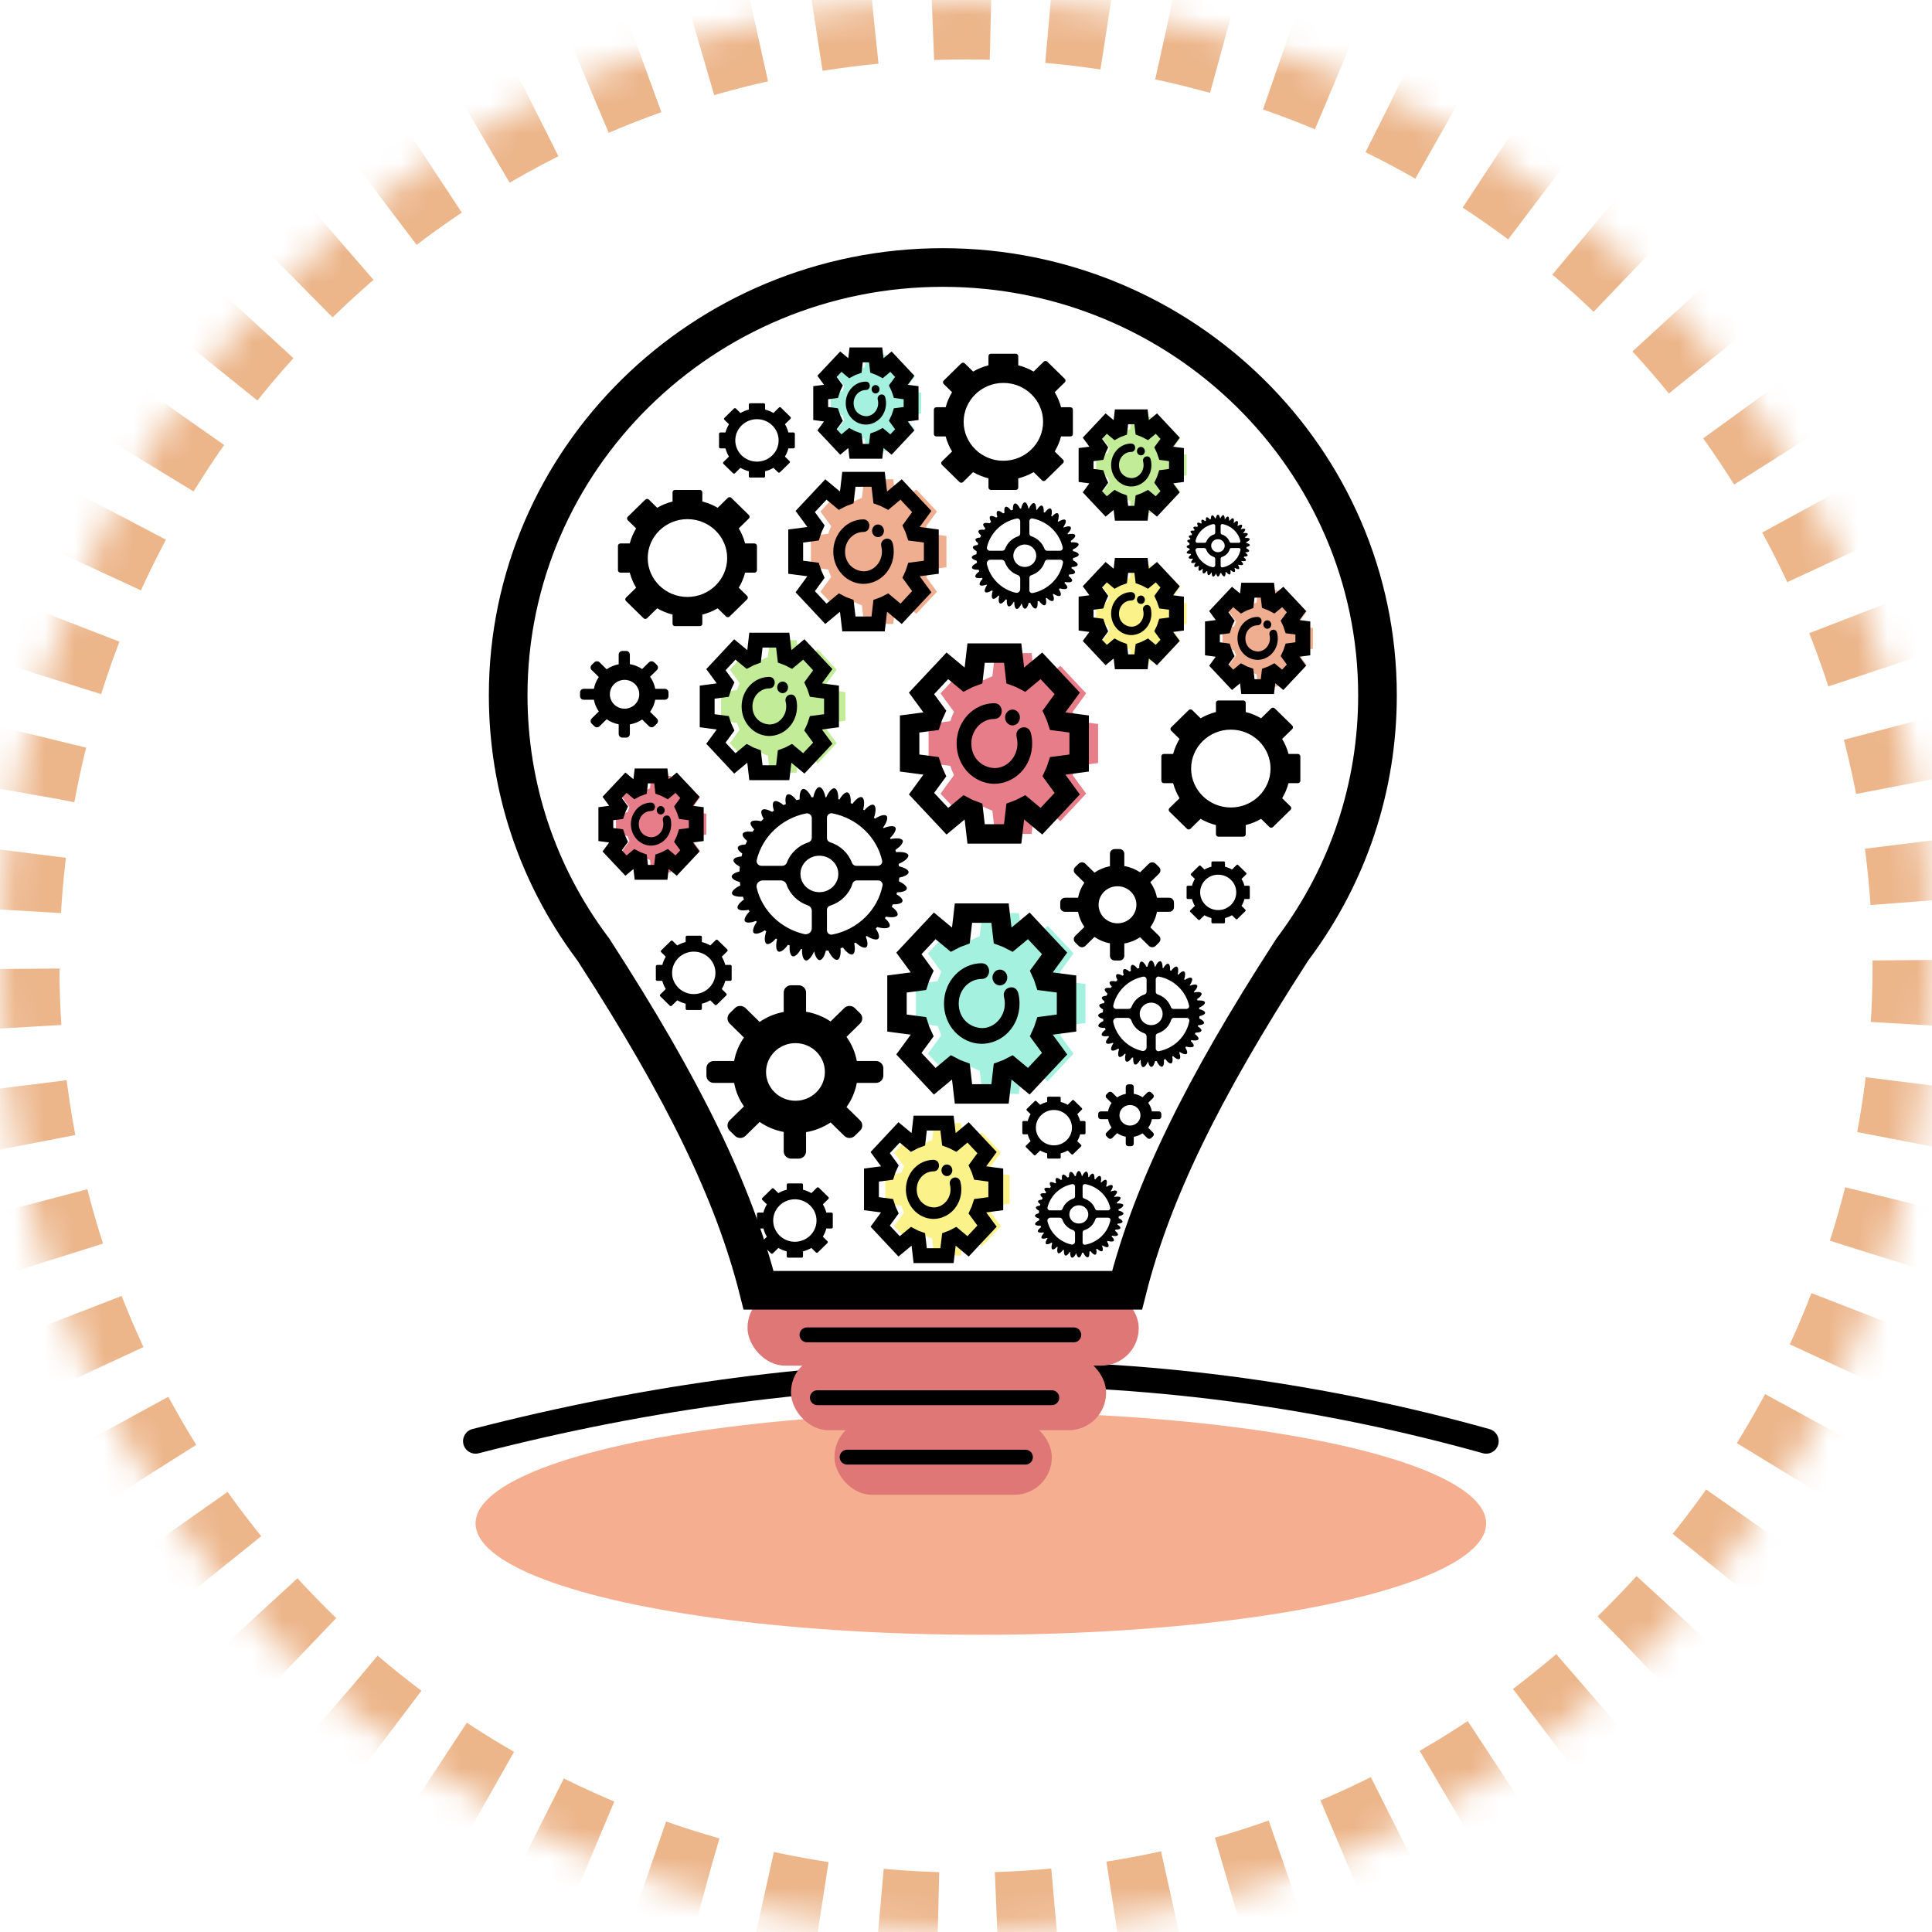 <?xml version="1.0" encoding="UTF-8"?>
<svg width="65px" height="65px" viewBox="0 0 65 65" version="1.1" xmlns="http://www.w3.org/2000/svg" xmlns:xlink="http://www.w3.org/1999/xlink">
    <!-- Generator: Sketch 52.6 (67491) - http://www.bohemiancoding.com/sketch -->
    <title>Bombilla_65x65</title>
    <desc>Created with Sketch.</desc>
    <defs>
        <circle id="path-1" cx="32.5" cy="32.5" r="32.5"></circle>
        <mask id="mask-2" maskContentUnits="userSpaceOnUse" maskUnits="objectBoundingBox" x="0" y="0" width="65" height="65" fill="white">
            <use xlink:href="#path-1"></use>
        </mask>
    </defs>
    <g id="Creatividad" stroke="none" stroke-width="1" fill="none" fill-rule="evenodd">
        <g id="Bombilla_65x65">
            <use id="Oval" stroke="#ECB58A" mask="url(#mask-2)" stroke-width="4" stroke-dasharray="2" xlink:href="#path-1"></use>
            <g id="Bombilla" transform="translate(16, 9)">
                <path d="M0,39.486 C11.793,36.446 23.126,36.446 34,39.486" id="Path-2" stroke="#000000" stroke-width="0.842" stroke-linecap="round"></path>
                <ellipse id="Oval" fill="#EC662B" opacity="0.522" cx="17" cy="42.254" rx="17" ry="3.746"></ellipse>
                <g id="icono" transform="translate(0.742, 0)">
                    <g id="bulb" transform="translate(2.559, 2.898)">
                        <g id="gear" transform="translate(0.214, 0.003)">
                            <g id="engranajes" transform="translate(21.258, 7.916)">
                                <path d="M2.256,0.455 C2.31,0.475 2.362,0.498 2.413,0.525 L2.723,0.267 C2.878,0.432 3.032,0.597 3.186,0.761 L2.945,1.092 C2.97,1.146 2.992,1.202 3.01,1.26 L3.4,1.311 C3.4,1.544 3.4,1.778 3.4,2.011 L3.01,2.063 C2.992,2.12 2.97,2.176 2.944,2.23 L3.186,2.561 C3.032,2.726 2.878,2.891 2.723,3.055 L2.413,2.797 C2.362,2.824 2.31,2.848 2.256,2.867 L2.207,3.283 C1.989,3.283 1.77,3.283 1.551,3.283 L1.503,2.867 C1.449,2.848 1.397,2.824 1.346,2.797 L1.036,3.055 C0.881,2.891 0.727,2.726 0.572,2.561 L0.814,2.23 C0.789,2.176 0.767,2.12 0.749,2.063 L0.358,2.011 C0.358,1.778 0.358,1.544 0.358,1.311 L0.749,1.26 C0.767,1.202 0.788,1.146 0.814,1.092 L0.572,0.761 C0.727,0.597 0.881,0.432 1.036,0.267 L1.346,0.525 C1.397,0.498 1.449,0.475 1.503,0.456 L1.551,0.039 C1.77,0.039 1.989,0.039 2.207,0.039 L2.256,0.455 Z" id="Shape-Copy" fill="#EDA17E" fill-rule="nonzero" opacity="0.858"></path>
                                <path d="M1.916,0.455 C1.97,0.475 2.022,0.498 2.073,0.525 L2.383,0.267 C2.537,0.432 2.692,0.597 2.846,0.761 L2.604,1.092 C2.63,1.146 2.651,1.202 2.67,1.26 L3.06,1.311 C3.06,1.544 3.06,1.778 3.06,2.011 L2.67,2.063 C2.652,2.12 2.63,2.176 2.604,2.23 L2.846,2.561 C2.692,2.726 2.537,2.891 2.383,3.055 L2.073,2.797 C2.022,2.824 1.97,2.848 1.916,2.867 L1.867,3.283 C1.649,3.283 1.43,3.283 1.211,3.283 L1.163,2.867 C1.109,2.848 1.057,2.824 1.006,2.797 L0.696,3.055 C0.541,2.891 0.387,2.726 0.232,2.561 L0.474,2.23 C0.449,2.176 0.427,2.12 0.409,2.063 L0.018,2.011 C0.018,1.778 0.018,1.544 0.018,1.311 L0.409,1.26 C0.427,1.202 0.448,1.146 0.474,1.092 L0.232,0.761 C0.387,0.597 0.541,0.432 0.696,0.267 L1.006,0.525 C1.056,0.498 1.109,0.475 1.163,0.456 L1.211,0.039 C1.43,0.039 1.649,0.039 1.867,0.039 L1.916,0.455 Z" id="Shape" stroke="#000000" stroke-width="0.5" fill-rule="nonzero"></path>
                                <path d="M2.194,1.475 C2.21,1.537 2.217,1.599 2.217,1.66 C2.218,2.07 1.908,2.384 1.53,2.384 C1.157,2.375 0.861,2.058 0.861,1.661 C0.861,1.264 1.163,0.94 1.535,0.938 C1.717,0.938 1.714,1.22 1.538,1.22 C1.309,1.221 1.126,1.417 1.126,1.661 C1.126,1.927 1.32,2.093 1.543,2.102 C1.77,2.102 1.957,1.898 1.953,1.655 C1.952,1.62 1.948,1.584 1.939,1.548 C1.894,1.367 2.149,1.293 2.194,1.475 Z" id="Path" fill="#000000"></path>
                                <path d="M1.943,1.081 C2.002,1.127 2.015,1.216 1.971,1.279 C1.927,1.342 1.844,1.355 1.785,1.308 C1.726,1.262 1.714,1.173 1.757,1.11 C1.801,1.047 1.884,1.034 1.943,1.081 Z" id="Path" fill="#000000"></path>
                            </g>
                            <g id="engranajes-copy-5" transform="translate(7.228, 4.166)">
                                <path d="M3.383,0.683 C3.465,0.712 3.543,0.747 3.619,0.788 L4.084,0.401 C4.316,0.648 4.548,0.895 4.78,1.142 L4.417,1.638 C4.455,1.719 4.487,1.803 4.515,1.89 L5.1,1.967 C5.1,2.317 5.1,2.667 5.1,3.017 L4.515,3.094 C4.488,3.18 4.455,3.264 4.417,3.345 L4.78,3.841 C4.548,4.089 4.316,4.336 4.084,4.583 L3.619,4.196 C3.543,4.237 3.465,4.272 3.383,4.3 L3.311,4.925 C2.983,4.925 2.655,4.925 2.327,4.925 L2.254,4.3 C2.173,4.272 2.095,4.237 2.019,4.196 L1.554,4.583 C1.322,4.336 1.09,4.089 0.858,3.841 L1.221,3.345 C1.183,3.264 1.15,3.18 1.123,3.094 L0.538,3.017 C0.538,2.667 0.538,2.317 0.538,1.967 L1.123,1.89 C1.151,1.803 1.183,1.719 1.221,1.638 L0.858,1.142 C1.09,0.895 1.322,0.648 1.554,0.401 L2.019,0.788 C2.095,0.747 2.173,0.712 2.254,0.683 L2.327,0.059 C2.655,0.059 2.983,0.059 3.311,0.059 L3.383,0.683 Z" id="Shape-Copy" fill="#EDA17E" fill-rule="nonzero" opacity="0.858"></path>
                                <path d="M2.873,0.683 C2.954,0.712 3.033,0.747 3.109,0.788 L3.574,0.401 C3.806,0.648 4.038,0.895 4.269,1.142 L3.907,1.638 C3.945,1.719 3.977,1.803 4.004,1.89 L4.59,1.967 C4.59,2.317 4.59,2.667 4.59,3.017 L4.005,3.094 C3.977,3.18 3.945,3.264 3.907,3.345 L4.269,3.841 C4.038,4.089 3.806,4.336 3.574,4.583 L3.109,4.196 C3.033,4.237 2.954,4.272 2.873,4.3 L2.801,4.925 C2.473,4.925 2.145,4.925 1.817,4.925 L1.744,4.3 C1.663,4.272 1.585,4.237 1.509,4.196 L1.043,4.583 C0.811,4.336 0.58,4.089 0.348,3.841 L0.711,3.345 C0.673,3.264 0.64,3.18 0.613,3.094 L0.027,3.017 C0.027,2.667 0.027,2.317 0.027,1.967 L0.613,1.89 C0.64,1.803 0.672,1.719 0.711,1.638 L0.348,1.142 C0.58,0.895 0.811,0.648 1.043,0.401 L1.508,0.788 C1.585,0.747 1.663,0.712 1.744,0.683 L1.817,0.059 C2.145,0.059 2.473,0.059 2.801,0.059 L2.873,0.683 Z" id="Shape" stroke="#000000" stroke-width="0.5" fill-rule="nonzero"></path>
                                <path d="M3.292,2.213 C3.315,2.305 3.326,2.399 3.326,2.491 C3.326,3.105 2.861,3.577 2.294,3.577 C1.736,3.563 1.292,3.086 1.292,2.492 C1.292,1.896 1.745,1.41 2.303,1.407 C2.575,1.407 2.571,1.83 2.306,1.83 C1.964,1.832 1.688,2.126 1.688,2.492 C1.688,2.89 1.98,3.14 2.315,3.154 C2.655,3.154 2.935,2.846 2.929,2.482 C2.929,2.43 2.922,2.376 2.909,2.323 C2.84,2.05 3.223,1.939 3.292,2.213 Z" id="Path" fill="#000000"></path>
                                <path d="M2.915,1.621 C3.004,1.691 3.022,1.824 2.956,1.919 C2.891,2.013 2.766,2.033 2.677,1.963 C2.589,1.892 2.57,1.759 2.636,1.665 C2.702,1.57 2.827,1.551 2.915,1.621 Z" id="Path" fill="#000000"></path>
                            </g>
                            <g id="engranajes-copy" transform="translate(4.252, 9.582)">
                                <path d="M3.102,0.626 C3.176,0.653 3.248,0.685 3.318,0.722 L3.744,0.367 C3.957,0.594 4.169,0.82 4.381,1.047 L4.049,1.502 C4.084,1.576 4.113,1.653 4.138,1.732 L4.675,1.803 C4.675,2.124 4.675,2.445 4.675,2.765 L4.138,2.836 C4.114,2.915 4.084,2.992 4.049,3.066 L4.381,3.521 C4.169,3.748 3.957,3.975 3.744,4.201 L3.318,3.846 C3.247,3.884 3.176,3.916 3.102,3.942 L3.035,4.514 C2.734,4.514 2.434,4.514 2.133,4.514 L2.067,3.942 C1.992,3.916 1.921,3.884 1.851,3.846 L1.424,4.201 C1.212,3.975 0.999,3.748 0.787,3.521 L1.119,3.066 C1.084,2.992 1.054,2.915 1.03,2.836 L0.493,2.765 C0.493,2.445 0.493,2.124 0.493,1.803 L1.03,1.732 C1.055,1.653 1.084,1.576 1.119,1.502 L0.787,1.047 C0.999,0.82 1.212,0.594 1.424,0.367 L1.85,0.722 C1.92,0.684 1.992,0.653 2.066,0.626 L2.133,0.054 C2.434,0.054 2.734,0.054 3.035,0.054 L3.102,0.626 Z" id="Shape-Copy" fill="#B8E986" fill-rule="nonzero" opacity="0.858"></path>
                                <path d="M2.634,0.626 C2.708,0.653 2.78,0.685 2.85,0.722 L3.276,0.367 C3.489,0.594 3.701,0.82 3.914,1.047 L3.581,1.502 C3.616,1.576 3.646,1.653 3.671,1.732 L4.208,1.803 C4.208,2.124 4.208,2.445 4.208,2.765 L3.671,2.836 C3.646,2.915 3.616,2.992 3.581,3.066 L3.914,3.521 C3.701,3.748 3.489,3.975 3.276,4.201 L2.85,3.846 C2.78,3.884 2.708,3.916 2.634,3.942 L2.567,4.514 C2.267,4.514 1.966,4.514 1.665,4.514 L1.599,3.942 C1.525,3.916 1.453,3.884 1.383,3.846 L0.956,4.201 C0.744,3.975 0.531,3.748 0.319,3.521 L0.652,3.066 C0.617,2.992 0.587,2.915 0.562,2.836 L0.025,2.765 C0.025,2.445 0.025,2.124 0.025,1.803 L0.562,1.732 C0.587,1.653 0.616,1.576 0.652,1.502 L0.319,1.047 C0.531,0.82 0.744,0.594 0.956,0.367 L1.383,0.722 C1.453,0.684 1.524,0.653 1.599,0.626 L1.665,0.054 C1.966,0.054 2.267,0.054 2.567,0.054 L2.634,0.626 Z" id="Shape" stroke="#000000" stroke-width="0.5" fill-rule="nonzero"></path>
                                <path d="M3.017,2.028 C3.039,2.113 3.049,2.199 3.049,2.283 C3.049,2.847 2.623,3.279 2.103,3.279 C1.591,3.266 1.184,2.829 1.184,2.284 C1.184,1.738 1.6,1.293 2.111,1.29 C2.361,1.29 2.357,1.678 2.114,1.678 C1.8,1.679 1.548,1.949 1.548,2.284 C1.548,2.65 1.815,2.878 2.122,2.891 C2.434,2.891 2.69,2.609 2.685,2.275 C2.685,2.227 2.678,2.178 2.666,2.129 C2.604,1.88 2.954,1.778 3.017,2.028 Z" id="Path" fill="#000000"></path>
                                <path d="M2.672,1.486 C2.753,1.55 2.77,1.672 2.71,1.759 C2.65,1.845 2.535,1.863 2.454,1.799 C2.373,1.735 2.356,1.612 2.416,1.526 C2.476,1.44 2.591,1.422 2.672,1.486 Z" id="Path" fill="#000000"></path>
                            </g>
                            <g id="engranajes-copy-8" transform="translate(17.006, 2.083)">
                                <path d="M2.256,0.455 C2.31,0.475 2.362,0.498 2.413,0.525 L2.723,0.267 C2.878,0.432 3.032,0.597 3.186,0.761 L2.945,1.092 C2.97,1.146 2.992,1.202 3.01,1.26 L3.4,1.311 C3.4,1.544 3.4,1.778 3.4,2.011 L3.01,2.063 C2.992,2.12 2.97,2.176 2.944,2.23 L3.186,2.561 C3.032,2.726 2.878,2.891 2.723,3.055 L2.413,2.797 C2.362,2.824 2.31,2.848 2.256,2.867 L2.207,3.283 C1.989,3.283 1.77,3.283 1.551,3.283 L1.503,2.867 C1.449,2.848 1.397,2.824 1.346,2.797 L1.036,3.055 C0.881,2.891 0.727,2.726 0.572,2.561 L0.814,2.23 C0.789,2.176 0.767,2.12 0.749,2.063 L0.358,2.011 C0.358,1.778 0.358,1.544 0.358,1.311 L0.749,1.26 C0.767,1.202 0.788,1.146 0.814,1.092 L0.572,0.761 C0.727,0.597 0.881,0.432 1.036,0.267 L1.346,0.525 C1.397,0.498 1.449,0.475 1.503,0.456 L1.551,0.039 C1.77,0.039 1.989,0.039 2.207,0.039 L2.256,0.455 Z" id="Shape-Copy" fill="#B8E986" fill-rule="nonzero" opacity="0.858"></path>
                                <path d="M1.916,0.455 C1.97,0.475 2.022,0.498 2.073,0.525 L2.383,0.267 C2.537,0.432 2.692,0.597 2.846,0.761 L2.604,1.092 C2.63,1.146 2.651,1.202 2.67,1.26 L3.06,1.311 C3.06,1.544 3.06,1.778 3.06,2.011 L2.67,2.063 C2.652,2.12 2.63,2.176 2.604,2.23 L2.846,2.561 C2.692,2.726 2.537,2.891 2.383,3.055 L2.073,2.797 C2.022,2.824 1.97,2.848 1.916,2.867 L1.867,3.283 C1.649,3.283 1.43,3.283 1.211,3.283 L1.163,2.867 C1.109,2.848 1.057,2.824 1.006,2.797 L0.696,3.055 C0.541,2.891 0.387,2.726 0.232,2.561 L0.474,2.23 C0.449,2.176 0.427,2.12 0.409,2.063 L0.018,2.011 C0.018,1.778 0.018,1.544 0.018,1.311 L0.409,1.26 C0.427,1.202 0.448,1.146 0.474,1.092 L0.232,0.761 C0.387,0.597 0.541,0.432 0.696,0.267 L1.006,0.525 C1.056,0.498 1.109,0.475 1.163,0.456 L1.211,0.039 C1.43,0.039 1.649,0.039 1.867,0.039 L1.916,0.455 Z" id="Shape" stroke="#000000" stroke-width="0.5" fill-rule="nonzero"></path>
                                <path d="M2.194,1.475 C2.21,1.537 2.217,1.599 2.217,1.66 C2.218,2.07 1.908,2.384 1.53,2.384 C1.157,2.375 0.861,2.058 0.861,1.661 C0.861,1.264 1.163,0.94 1.535,0.938 C1.717,0.938 1.714,1.22 1.538,1.22 C1.309,1.221 1.126,1.417 1.126,1.661 C1.126,1.927 1.32,2.093 1.543,2.102 C1.77,2.102 1.957,1.898 1.953,1.655 C1.952,1.62 1.948,1.584 1.939,1.548 C1.894,1.367 2.149,1.293 2.194,1.475 Z" id="Path" fill="#000000"></path>
                                <path d="M1.943,1.081 C2.002,1.127 2.015,1.216 1.971,1.279 C1.927,1.342 1.844,1.355 1.785,1.308 C1.726,1.262 1.714,1.173 1.757,1.11 C1.801,1.047 1.884,1.034 1.943,1.081 Z" id="Path" fill="#000000"></path>
                            </g>
                            <g transform="translate(0, 9.999)" fill="#000000" fill-rule="nonzero" id="Group">
                                <g>
                                    <path d="M19.823,8.304 L19.409,8.304 C19.373,8.112 19.296,7.935 19.186,7.781 L19.48,7.493 C19.542,7.432 19.542,7.332 19.48,7.272 L19.364,7.158 C19.302,7.097 19.2,7.097 19.138,7.158 L18.842,7.448 C18.685,7.344 18.505,7.271 18.311,7.238 L18.311,6.822 C18.311,6.736 18.239,6.666 18.151,6.666 L17.987,6.666 C17.899,6.666 17.828,6.736 17.828,6.822 L17.828,7.243 C17.637,7.278 17.46,7.353 17.307,7.459 L17,7.158 C16.938,7.097 16.836,7.097 16.774,7.158 L16.658,7.272 C16.596,7.332 16.596,7.432 16.658,7.493 L16.968,7.796 C16.863,7.946 16.79,8.118 16.755,8.304 L16.316,8.304 C16.228,8.304 16.156,8.374 16.156,8.46 L16.156,8.621 C16.156,8.707 16.228,8.777 16.316,8.777 L16.755,8.777 C16.79,8.963 16.863,9.135 16.968,9.285 L16.659,9.588 C16.596,9.649 16.596,9.748 16.659,9.809 L16.774,9.923 C16.836,9.984 16.938,9.984 17,9.923 L17.307,9.622 C17.46,9.727 17.637,9.802 17.828,9.838 L17.828,10.259 C17.828,10.345 17.899,10.415 17.987,10.415 L18.151,10.415 C18.239,10.415 18.311,10.345 18.311,10.259 L18.311,9.843 C18.505,9.81 18.685,9.737 18.842,9.632 L19.138,9.923 C19.2,9.984 19.302,9.984 19.364,9.923 L19.48,9.809 C19.542,9.748 19.542,9.649 19.48,9.588 L19.186,9.3 C19.296,9.146 19.373,8.969 19.409,8.777 L19.823,8.777 C19.911,8.777 19.982,8.707 19.982,8.621 L19.982,8.46 C19.982,8.374 19.91,8.304 19.823,8.304 Z M18.082,9.164 C17.731,9.164 17.446,8.885 17.446,8.54 C17.446,8.196 17.731,7.917 18.082,7.917 C18.433,7.917 18.718,8.196 18.718,8.54 C18.718,8.885 18.433,9.164 18.082,9.164 Z" id="Shape"></path>
                                    <path d="M19.468,15.491 L19.239,15.491 C19.219,15.385 19.176,15.286 19.115,15.201 L19.278,15.041 C19.313,15.007 19.313,14.952 19.278,14.918 L19.214,14.855 C19.179,14.821 19.123,14.821 19.088,14.855 L18.924,15.016 C18.837,14.958 18.737,14.917 18.629,14.899 L18.629,14.668 C18.629,14.62 18.589,14.581 18.54,14.581 L18.449,14.581 C18.4,14.581 18.36,14.62 18.36,14.668 L18.36,14.902 C18.254,14.922 18.156,14.963 18.071,15.022 L17.9,14.855 C17.866,14.821 17.809,14.821 17.775,14.855 L17.711,14.918 C17.676,14.952 17.676,15.007 17.711,15.041 L17.882,15.209 C17.824,15.292 17.784,15.388 17.764,15.491 L17.52,15.491 C17.471,15.491 17.432,15.53 17.432,15.578 L17.432,15.667 C17.432,15.715 17.471,15.754 17.52,15.754 L17.765,15.754 C17.784,15.857 17.824,15.953 17.882,16.036 L17.711,16.205 C17.676,16.238 17.676,16.294 17.711,16.328 L17.775,16.391 C17.81,16.425 17.866,16.425 17.901,16.391 L18.071,16.224 C18.156,16.282 18.254,16.324 18.36,16.344 L18.36,16.577 C18.36,16.625 18.4,16.664 18.449,16.664 L18.54,16.664 C18.589,16.664 18.629,16.625 18.629,16.577 L18.629,16.346 C18.737,16.328 18.837,16.288 18.924,16.229 L19.088,16.391 C19.123,16.425 19.179,16.425 19.214,16.391 L19.278,16.328 C19.313,16.294 19.313,16.238 19.278,16.205 L19.115,16.044 C19.176,15.959 19.219,15.861 19.239,15.754 L19.469,15.754 C19.517,15.754 19.557,15.715 19.557,15.667 L19.557,15.578 C19.557,15.53 19.517,15.491 19.468,15.491 Z M18.502,15.969 C18.306,15.969 18.148,15.814 18.148,15.623 C18.148,15.431 18.306,15.277 18.502,15.277 C18.697,15.277 18.855,15.431 18.855,15.623 C18.855,15.814 18.697,15.969 18.502,15.969 Z" id="Shape-Copy-12"></path>
                                    <path d="M2.852,1.274 L2.53,1.274 C2.502,1.125 2.442,0.987 2.356,0.868 L2.585,0.643 C2.634,0.596 2.634,0.519 2.585,0.471 L2.495,0.383 C2.447,0.336 2.368,0.336 2.319,0.383 L2.089,0.609 C1.967,0.527 1.827,0.471 1.676,0.445 L1.676,0.122 C1.676,0.055 1.62,0 1.552,0 L1.424,0 C1.356,0 1.3,0.055 1.3,0.122 L1.3,0.449 C1.152,0.477 1.015,0.535 0.895,0.617 L0.657,0.383 C0.608,0.336 0.529,0.336 0.481,0.383 L0.391,0.471 C0.342,0.519 0.342,0.596 0.391,0.643 L0.631,0.879 C0.55,0.996 0.493,1.13 0.466,1.274 L0.124,1.274 C0.056,1.274 0,1.329 0,1.396 L0,1.521 C0,1.587 0.056,1.642 0.124,1.642 L0.466,1.642 C0.493,1.787 0.55,1.92 0.631,2.037 L0.391,2.273 C0.343,2.32 0.343,2.398 0.391,2.445 L0.481,2.533 C0.529,2.581 0.608,2.581 0.657,2.533 L0.895,2.299 C1.015,2.381 1.152,2.44 1.3,2.468 L1.3,2.794 C1.3,2.861 1.356,2.916 1.424,2.916 L1.552,2.916 C1.62,2.916 1.676,2.861 1.676,2.794 L1.676,2.471 C1.827,2.446 1.967,2.389 2.089,2.307 L2.319,2.533 C2.368,2.581 2.447,2.581 2.495,2.533 L2.585,2.445 C2.634,2.398 2.634,2.32 2.585,2.273 L2.356,2.049 C2.442,1.929 2.502,1.791 2.53,1.642 L2.852,1.642 C2.92,1.642 2.976,1.587 2.976,1.521 L2.976,1.396 C2.976,1.329 2.92,1.274 2.852,1.274 Z M1.498,1.943 C1.225,1.943 1.003,1.726 1.003,1.458 C1.003,1.19 1.225,0.973 1.498,0.973 C1.771,0.973 1.993,1.19 1.993,1.458 C1.993,1.726 1.771,1.943 1.498,1.943 Z" id="Shape-Copy-14"></path>
                                    <path d="M9.955,13.796 L9.311,13.796 C9.256,13.498 9.136,13.222 8.964,12.984 L9.422,12.535 C9.519,12.44 9.519,12.285 9.422,12.191 L9.242,12.014 C9.145,11.92 8.987,11.92 8.89,12.014 L8.429,12.466 C8.186,12.303 7.906,12.189 7.604,12.139 L7.604,11.492 C7.604,11.358 7.492,11.248 7.355,11.248 L7.1,11.248 C6.964,11.248 6.852,11.358 6.852,11.492 L6.852,12.146 C6.555,12.201 6.281,12.318 6.042,12.482 L5.565,12.014 C5.468,11.92 5.31,11.92 5.213,12.014 L5.033,12.191 C4.937,12.285 4.937,12.44 5.033,12.535 L5.514,13.007 C5.352,13.24 5.237,13.508 5.184,13.796 L4.5,13.796 C4.363,13.796 4.252,13.906 4.252,14.04 L4.252,14.289 C4.252,14.423 4.363,14.533 4.5,14.533 L5.184,14.533 C5.237,14.822 5.352,15.089 5.514,15.323 L5.033,15.794 C4.937,15.889 4.937,16.044 5.033,16.138 L5.213,16.315 C5.31,16.41 5.468,16.41 5.565,16.315 L6.043,15.847 C6.281,16.011 6.555,16.128 6.852,16.183 L6.852,16.837 C6.852,16.971 6.964,17.081 7.1,17.081 L7.355,17.081 C7.492,17.081 7.604,16.971 7.604,16.837 L7.604,16.19 C7.906,16.14 8.186,16.026 8.43,15.863 L8.891,16.315 C8.987,16.41 9.145,16.41 9.242,16.315 L9.422,16.138 C9.519,16.044 9.519,15.889 9.422,15.794 L8.965,15.346 C9.136,15.107 9.256,14.831 9.312,14.533 L9.955,14.533 C10.092,14.533 10.204,14.423 10.204,14.289 L10.204,14.04 C10.204,13.906 10.092,13.796 9.955,13.796 Z M7.248,15.134 C6.701,15.134 6.258,14.7 6.258,14.165 C6.258,13.629 6.701,13.195 7.248,13.195 C7.794,13.195 8.237,13.629 8.237,14.165 C8.237,14.7 7.794,15.134 7.248,15.134 Z" id="Shape-Copy-13"></path>
                                </g>
                            </g>
                            <path d="M16.778,6.76 C16.779,6.707 16.678,6.659 16.581,6.638 C16.58,6.621 16.577,6.604 16.575,6.588 C16.674,6.548 16.788,6.465 16.772,6.406 C16.756,6.35 16.627,6.334 16.523,6.346 C16.518,6.33 16.513,6.314 16.508,6.298 C16.595,6.244 16.68,6.155 16.657,6.102 C16.634,6.051 16.512,6.051 16.413,6.075 C16.409,6.067 16.405,6.059 16.401,6.051 C16.474,5.981 16.54,5.88 16.508,5.833 C16.476,5.788 16.362,5.808 16.27,5.847 C16.266,5.843 16.263,5.839 16.259,5.834 C16.321,5.751 16.37,5.633 16.328,5.592 C16.288,5.554 16.178,5.596 16.095,5.652 C16.088,5.646 16.08,5.639 16.073,5.632 C16.11,5.534 16.124,5.395 16.069,5.368 C16.022,5.344 15.938,5.406 15.878,5.478 C15.87,5.473 15.862,5.468 15.854,5.463 C15.882,5.363 15.884,5.231 15.828,5.208 C15.776,5.186 15.692,5.264 15.636,5.345 C15.624,5.34 15.612,5.334 15.599,5.329 C15.607,5.233 15.59,5.124 15.537,5.11 C15.487,5.096 15.418,5.172 15.373,5.254 C15.364,5.251 15.356,5.25 15.347,5.248 C15.351,5.149 15.328,5.036 15.273,5.024 C15.216,5.011 15.141,5.114 15.103,5.209 C15.098,5.208 15.092,5.208 15.086,5.208 C15.069,5.109 15.021,4.999 14.963,4.999 C14.906,4.999 14.857,5.109 14.84,5.208 C14.828,5.208 14.816,5.209 14.804,5.21 C14.761,5.119 14.684,5.023 14.628,5.038 C14.576,5.051 14.557,5.156 14.563,5.251 C14.541,5.257 14.52,5.263 14.498,5.269 C14.443,5.194 14.365,5.129 14.318,5.15 C14.272,5.169 14.266,5.262 14.281,5.35 C14.265,5.357 14.25,5.364 14.234,5.372 C14.167,5.313 14.084,5.269 14.043,5.296 C14.004,5.322 14.013,5.405 14.04,5.485 C14.027,5.493 14.014,5.502 14.001,5.512 C13.923,5.466 13.832,5.438 13.797,5.473 C13.765,5.505 13.788,5.583 13.829,5.655 C13.812,5.671 13.795,5.688 13.779,5.705 C13.689,5.683 13.591,5.682 13.568,5.727 C13.549,5.763 13.585,5.822 13.637,5.874 C13.625,5.891 13.614,5.907 13.602,5.924 C13.515,5.911 13.424,5.919 13.405,5.963 C13.388,6.002 13.433,6.062 13.494,6.112 C13.482,6.136 13.471,6.161 13.461,6.185 C13.385,6.188 13.316,6.207 13.304,6.247 C13.294,6.285 13.337,6.333 13.395,6.374 C13.389,6.394 13.384,6.414 13.379,6.434 C13.3,6.44 13.227,6.463 13.217,6.506 C13.207,6.55 13.27,6.605 13.344,6.644 C13.341,6.677 13.339,6.711 13.338,6.745 C13.256,6.765 13.181,6.804 13.18,6.849 C13.179,6.897 13.26,6.941 13.346,6.965 C13.349,6.988 13.352,7.011 13.355,7.034 C13.264,7.077 13.171,7.15 13.186,7.204 C13.201,7.255 13.311,7.273 13.409,7.267 C13.415,7.286 13.422,7.306 13.429,7.325 C13.35,7.38 13.28,7.459 13.301,7.507 C13.322,7.555 13.43,7.559 13.525,7.54 C13.531,7.551 13.537,7.562 13.543,7.573 C13.476,7.641 13.42,7.733 13.45,7.776 C13.48,7.819 13.585,7.803 13.675,7.768 C13.68,7.774 13.685,7.781 13.69,7.787 C13.633,7.869 13.59,7.978 13.63,8.017 C13.669,8.055 13.774,8.016 13.855,7.962 C13.864,7.97 13.873,7.978 13.882,7.986 C13.847,8.084 13.836,8.215 13.89,8.242 C13.936,8.265 14.018,8.205 14.079,8.133 C14.087,8.138 14.095,8.143 14.103,8.149 C14.076,8.248 14.075,8.379 14.13,8.402 C14.182,8.423 14.268,8.344 14.324,8.262 C14.335,8.266 14.347,8.271 14.359,8.276 C14.35,8.373 14.367,8.485 14.421,8.5 C14.473,8.515 14.545,8.432 14.59,8.347 C14.597,8.349 14.604,8.35 14.611,8.352 C14.605,8.453 14.628,8.573 14.685,8.586 C14.743,8.599 14.818,8.494 14.856,8.398 C14.875,8.488 14.918,8.577 14.969,8.578 C15.024,8.58 15.073,8.479 15.094,8.384 C15.111,8.383 15.128,8.381 15.145,8.379 C15.185,8.477 15.27,8.588 15.33,8.572 C15.387,8.557 15.404,8.434 15.393,8.333 C15.41,8.328 15.427,8.324 15.444,8.319 C15.5,8.402 15.588,8.482 15.64,8.46 C15.691,8.438 15.693,8.326 15.671,8.231 C15.681,8.226 15.691,8.221 15.701,8.216 C15.771,8.285 15.869,8.344 15.915,8.314 C15.959,8.284 15.943,8.181 15.906,8.094 C15.913,8.089 15.92,8.084 15.927,8.079 C16.01,8.135 16.121,8.177 16.161,8.137 C16.198,8.101 16.163,8.004 16.111,7.925 C16.121,7.915 16.131,7.905 16.141,7.894 C16.239,7.925 16.364,7.934 16.39,7.883 C16.412,7.841 16.36,7.768 16.295,7.711 C16.302,7.7 16.31,7.69 16.317,7.679 C16.415,7.7 16.532,7.698 16.553,7.647 C16.573,7.601 16.509,7.528 16.435,7.475 C16.443,7.458 16.45,7.442 16.458,7.425 C16.548,7.428 16.64,7.409 16.654,7.363 C16.666,7.318 16.605,7.26 16.532,7.216 C16.536,7.203 16.539,7.19 16.542,7.177 C16.635,7.176 16.73,7.153 16.741,7.104 C16.753,7.053 16.669,6.989 16.582,6.95 C16.584,6.924 16.586,6.898 16.587,6.872 C16.681,6.854 16.777,6.812 16.778,6.76 Z M14.69,5.544 C14.751,5.531 14.809,5.578 14.809,5.64 L14.809,6.049 C14.809,6.092 14.781,6.129 14.74,6.142 C14.536,6.209 14.374,6.365 14.302,6.562 C14.287,6.602 14.25,6.628 14.207,6.628 L13.787,6.628 C13.724,6.628 13.675,6.571 13.689,6.51 C13.802,6.026 14.194,5.647 14.69,5.544 Z M13.688,7.079 C13.67,7.003 13.731,6.93 13.811,6.93 L14.176,6.93 C14.229,6.93 14.278,6.963 14.295,7.012 C14.363,7.214 14.524,7.375 14.729,7.446 C14.778,7.463 14.809,7.51 14.809,7.561 L14.809,7.921 C14.809,8 14.734,8.06 14.655,8.041 C14.174,7.927 13.797,7.553 13.688,7.079 Z M15.028,7.168 C14.765,7.211 14.54,6.991 14.583,6.732 C14.61,6.576 14.738,6.45 14.898,6.424 C15.162,6.382 15.386,6.602 15.343,6.86 C15.317,7.016 15.188,7.143 15.028,7.168 Z M15.182,6.141 C15.143,6.128 15.117,6.094 15.117,6.054 L15.117,5.632 C15.117,5.574 15.171,5.53 15.228,5.542 C15.731,5.643 16.129,6.028 16.239,6.518 C16.252,6.575 16.207,6.628 16.148,6.628 L15.714,6.628 C15.675,6.628 15.64,6.604 15.627,6.567 C15.554,6.366 15.389,6.207 15.182,6.141 Z M15.117,7.537 C15.117,7.498 15.143,7.464 15.181,7.452 C15.4,7.382 15.571,7.211 15.637,6.995 C15.649,6.957 15.684,6.93 15.725,6.93 L16.157,6.93 C16.214,6.93 16.258,6.981 16.248,7.035 C16.15,7.545 15.743,7.948 15.226,8.051 C15.17,8.062 15.117,8.019 15.117,7.963 L15.117,7.537 Z" id="Shape" fill="#000000" fill-rule="nonzero"></path>
                            <path d="M21.03,22.175 C21.031,22.121 20.929,22.073 20.833,22.052 C20.831,22.035 20.829,22.019 20.827,22.002 C20.926,21.963 21.04,21.879 21.023,21.82 C21.008,21.764 20.878,21.748 20.775,21.76 C20.77,21.744 20.765,21.728 20.76,21.713 C20.846,21.658 20.932,21.569 20.909,21.517 C20.886,21.465 20.764,21.465 20.665,21.489 C20.66,21.481 20.656,21.473 20.652,21.465 C20.726,21.396 20.792,21.294 20.759,21.248 C20.728,21.202 20.613,21.223 20.521,21.262 C20.518,21.257 20.514,21.253 20.511,21.248 C20.573,21.166 20.621,21.048 20.579,21.007 C20.539,20.968 20.429,21.01 20.347,21.067 C20.339,21.06 20.332,21.053 20.325,21.046 C20.361,20.948 20.375,20.81 20.32,20.782 C20.273,20.758 20.19,20.821 20.129,20.893 C20.121,20.888 20.114,20.883 20.106,20.878 C20.133,20.778 20.135,20.645 20.079,20.622 C20.028,20.601 19.943,20.678 19.888,20.76 C19.875,20.754 19.863,20.749 19.851,20.744 C19.859,20.647 19.841,20.539 19.789,20.524 C19.738,20.51 19.67,20.586 19.625,20.668 C19.616,20.666 19.607,20.664 19.599,20.662 C19.603,20.563 19.58,20.45 19.525,20.438 C19.467,20.425 19.393,20.528 19.355,20.623 C19.349,20.623 19.344,20.622 19.338,20.622 C19.321,20.523 19.272,20.414 19.215,20.414 C19.157,20.414 19.109,20.523 19.092,20.622 C19.08,20.623 19.068,20.624 19.056,20.625 C19.013,20.533 18.935,20.437 18.879,20.452 C18.827,20.466 18.809,20.571 18.815,20.666 C18.793,20.671 18.771,20.677 18.75,20.683 C18.694,20.609 18.617,20.544 18.569,20.564 C18.523,20.584 18.517,20.676 18.533,20.764 C18.517,20.771 18.501,20.779 18.486,20.786 C18.418,20.727 18.336,20.683 18.295,20.71 C18.256,20.736 18.264,20.82 18.291,20.899 C18.278,20.908 18.265,20.917 18.252,20.926 C18.174,20.88 18.084,20.852 18.049,20.887 C18.016,20.919 18.039,20.997 18.081,21.069 C18.063,21.085 18.047,21.102 18.03,21.119 C17.941,21.098 17.843,21.097 17.819,21.141 C17.8,21.177 17.836,21.236 17.889,21.289 C17.877,21.305 17.865,21.321 17.854,21.338 C17.766,21.326 17.675,21.333 17.656,21.377 C17.639,21.417 17.685,21.477 17.746,21.527 C17.734,21.551 17.723,21.575 17.713,21.599 C17.636,21.603 17.568,21.622 17.556,21.662 C17.545,21.699 17.588,21.748 17.647,21.788 C17.641,21.808 17.636,21.828 17.631,21.849 C17.551,21.855 17.478,21.878 17.469,21.92 C17.458,21.964 17.521,22.019 17.596,22.059 C17.593,22.092 17.591,22.125 17.59,22.159 C17.508,22.18 17.432,22.218 17.432,22.264 C17.43,22.312 17.511,22.355 17.598,22.379 C17.6,22.402 17.603,22.426 17.607,22.449 C17.515,22.491 17.423,22.565 17.438,22.618 C17.452,22.67 17.562,22.688 17.661,22.681 C17.667,22.701 17.674,22.72 17.681,22.74 C17.602,22.795 17.531,22.874 17.552,22.922 C17.574,22.97 17.681,22.973 17.776,22.954 C17.782,22.965 17.788,22.976 17.795,22.987 C17.727,23.056 17.672,23.147 17.702,23.191 C17.732,23.234 17.837,23.218 17.926,23.182 C17.931,23.189 17.937,23.195 17.942,23.202 C17.884,23.283 17.842,23.393 17.882,23.432 C17.921,23.469 18.025,23.431 18.107,23.377 C18.116,23.385 18.125,23.393 18.134,23.401 C18.099,23.498 18.087,23.629 18.141,23.657 C18.188,23.68 18.27,23.619 18.331,23.548 C18.339,23.553 18.347,23.558 18.355,23.563 C18.328,23.663 18.326,23.793 18.382,23.816 C18.434,23.838 18.52,23.759 18.575,23.676 C18.587,23.681 18.599,23.685 18.611,23.69 C18.602,23.788 18.619,23.9 18.673,23.915 C18.725,23.929 18.797,23.847 18.842,23.761 C18.849,23.763 18.856,23.765 18.863,23.766 C18.857,23.867 18.879,23.988 18.936,24 C18.994,24.013 19.07,23.908 19.108,23.812 C19.127,23.902 19.169,23.992 19.221,23.993 C19.276,23.994 19.325,23.893 19.346,23.798 C19.363,23.797 19.38,23.796 19.397,23.794 C19.437,23.891 19.522,24.003 19.582,23.987 C19.639,23.972 19.655,23.848 19.644,23.747 C19.661,23.743 19.679,23.738 19.696,23.733 C19.752,23.816 19.84,23.897 19.892,23.874 C19.943,23.853 19.945,23.741 19.923,23.645 C19.933,23.641 19.942,23.636 19.952,23.631 C20.023,23.7 20.121,23.759 20.166,23.728 C20.21,23.699 20.194,23.596 20.158,23.508 C20.165,23.503 20.172,23.499 20.179,23.494 C20.262,23.55 20.373,23.591 20.412,23.552 C20.449,23.515 20.414,23.418 20.362,23.34 C20.372,23.33 20.382,23.319 20.392,23.309 C20.49,23.34 20.615,23.348 20.642,23.298 C20.664,23.255 20.612,23.183 20.546,23.125 C20.554,23.115 20.561,23.104 20.569,23.093 C20.667,23.114 20.783,23.112 20.805,23.062 C20.825,23.016 20.761,22.943 20.686,22.889 C20.694,22.873 20.702,22.856 20.709,22.839 C20.8,22.842 20.892,22.824 20.905,22.777 C20.918,22.733 20.857,22.674 20.784,22.63 C20.787,22.617 20.791,22.604 20.794,22.591 C20.886,22.59 20.982,22.567 20.993,22.519 C21.004,22.468 20.921,22.404 20.833,22.364 C20.836,22.339 20.838,22.313 20.839,22.287 C20.933,22.269 21.029,22.226 21.03,22.175 Z M18.941,20.958 C19.003,20.945 19.061,20.993 19.061,21.055 L19.061,21.463 C19.061,21.506 19.032,21.543 18.991,21.557 C18.788,21.624 18.626,21.779 18.553,21.977 C18.539,22.016 18.501,22.043 18.459,22.043 L18.039,22.043 C17.975,22.043 17.926,21.985 17.941,21.924 C18.053,21.441 18.445,21.061 18.941,20.958 Z M17.94,22.494 C17.922,22.417 17.983,22.345 18.062,22.345 L18.428,22.345 C18.481,22.345 18.53,22.377 18.546,22.426 C18.614,22.629 18.775,22.79 18.98,22.861 C19.029,22.878 19.061,22.925 19.061,22.975 L19.061,23.335 C19.061,23.414 18.985,23.474 18.907,23.456 C18.426,23.342 18.049,22.968 17.94,22.494 Z M19.28,22.583 C19.016,22.625 18.792,22.405 18.835,22.147 C18.861,21.99 18.99,21.864 19.15,21.838 C19.413,21.796 19.638,22.016 19.595,22.274 C19.568,22.431 19.44,22.557 19.28,22.583 Z M19.433,21.555 C19.395,21.543 19.369,21.508 19.369,21.469 L19.369,21.046 C19.369,20.989 19.422,20.945 19.48,20.956 C19.983,21.058 20.38,21.442 20.491,21.933 C20.504,21.989 20.458,22.043 20.399,22.043 L19.966,22.043 C19.926,22.043 19.891,22.018 19.878,21.982 C19.806,21.78 19.641,21.622 19.433,21.555 Z M19.369,22.951 C19.369,22.912 19.395,22.878 19.433,22.866 C19.651,22.797 19.823,22.625 19.889,22.409 C19.901,22.371 19.936,22.345 19.977,22.345 L20.409,22.345 C20.466,22.345 20.51,22.395 20.499,22.45 C20.401,22.959 19.995,23.362 19.477,23.465 C19.421,23.477 19.369,23.433 19.369,23.377 L19.369,22.951 Z" id="Shape-Copy-9" fill="#000000" fill-rule="nonzero"></path>
                            <path d="M18.282,28.927 C18.283,28.884 18.199,28.845 18.119,28.828 C18.118,28.814 18.116,28.801 18.114,28.787 C18.196,28.755 18.29,28.687 18.277,28.639 C18.264,28.594 18.157,28.581 18.071,28.59 C18.067,28.577 18.063,28.565 18.058,28.552 C18.13,28.507 18.201,28.435 18.182,28.393 C18.163,28.351 18.062,28.351 17.98,28.37 C17.976,28.364 17.973,28.357 17.97,28.351 C18.031,28.294 18.085,28.212 18.058,28.174 C18.032,28.137 17.937,28.153 17.861,28.185 C17.859,28.182 17.856,28.178 17.853,28.175 C17.904,28.107 17.944,28.011 17.909,27.978 C17.876,27.947 17.785,27.981 17.717,28.027 C17.711,28.021 17.705,28.016 17.699,28.01 C17.729,27.93 17.741,27.818 17.695,27.795 C17.656,27.776 17.587,27.827 17.537,27.885 C17.531,27.881 17.524,27.877 17.518,27.873 C17.54,27.792 17.542,27.684 17.496,27.665 C17.453,27.648 17.383,27.711 17.337,27.777 C17.327,27.773 17.317,27.768 17.307,27.764 C17.313,27.686 17.299,27.597 17.255,27.586 C17.214,27.574 17.157,27.636 17.12,27.703 C17.113,27.701 17.105,27.7 17.098,27.698 C17.102,27.618 17.083,27.526 17.037,27.516 C16.99,27.506 16.928,27.589 16.896,27.666 C16.892,27.666 16.887,27.666 16.883,27.665 C16.868,27.585 16.828,27.496 16.781,27.496 C16.733,27.496 16.693,27.585 16.679,27.665 C16.669,27.666 16.659,27.667 16.649,27.668 C16.614,27.593 16.549,27.515 16.503,27.527 C16.46,27.538 16.445,27.624 16.45,27.701 C16.432,27.705 16.414,27.71 16.396,27.715 C16.35,27.655 16.286,27.602 16.247,27.618 C16.209,27.634 16.204,27.709 16.216,27.781 C16.203,27.787 16.19,27.793 16.178,27.799 C16.122,27.751 16.054,27.715 16.02,27.737 C15.988,27.758 15.994,27.826 16.017,27.89 C16.006,27.898 15.995,27.905 15.985,27.912 C15.92,27.875 15.845,27.852 15.816,27.881 C15.789,27.907 15.809,27.97 15.843,28.029 C15.828,28.042 15.815,28.056 15.801,28.069 C15.727,28.052 15.646,28.051 15.627,28.087 C15.611,28.117 15.641,28.165 15.684,28.207 C15.674,28.22 15.664,28.234 15.655,28.247 C15.583,28.237 15.507,28.243 15.492,28.279 C15.477,28.311 15.515,28.36 15.565,28.401 C15.556,28.42 15.547,28.44 15.538,28.46 C15.475,28.462 15.418,28.478 15.409,28.51 C15.4,28.541 15.435,28.58 15.484,28.613 C15.479,28.63 15.475,28.646 15.471,28.662 C15.405,28.667 15.344,28.686 15.336,28.72 C15.328,28.756 15.38,28.801 15.442,28.833 C15.439,28.86 15.438,28.887 15.437,28.915 C15.369,28.932 15.307,28.963 15.306,29 C15.305,29.039 15.372,29.074 15.443,29.093 C15.445,29.112 15.448,29.131 15.451,29.15 C15.375,29.185 15.299,29.244 15.311,29.288 C15.323,29.33 15.414,29.344 15.495,29.339 C15.5,29.355 15.506,29.371 15.512,29.387 C15.447,29.431 15.388,29.496 15.406,29.535 C15.423,29.574 15.512,29.576 15.591,29.561 C15.596,29.57 15.601,29.579 15.606,29.588 C15.55,29.643 15.504,29.718 15.529,29.753 C15.554,29.788 15.641,29.775 15.715,29.746 C15.719,29.752 15.723,29.757 15.728,29.762 C15.68,29.829 15.645,29.917 15.678,29.949 C15.71,29.98 15.797,29.948 15.864,29.904 C15.872,29.911 15.879,29.917 15.887,29.924 C15.858,30.003 15.848,30.11 15.893,30.132 C15.931,30.151 15.999,30.101 16.049,30.043 C16.056,30.048 16.063,30.052 16.069,30.056 C16.047,30.137 16.046,30.243 16.092,30.262 C16.135,30.279 16.206,30.215 16.252,30.148 C16.261,30.152 16.271,30.155 16.281,30.159 C16.274,30.238 16.288,30.33 16.332,30.342 C16.375,30.353 16.435,30.287 16.472,30.217 C16.478,30.218 16.484,30.22 16.489,30.221 C16.484,30.303 16.503,30.401 16.55,30.411 C16.598,30.422 16.661,30.336 16.692,30.259 C16.708,30.332 16.743,30.404 16.785,30.405 C16.831,30.406 16.872,30.325 16.889,30.247 C16.903,30.246 16.917,30.245 16.931,30.244 C16.964,30.322 17.035,30.413 17.084,30.4 C17.131,30.388 17.145,30.288 17.136,30.206 C17.15,30.202 17.164,30.198 17.178,30.194 C17.225,30.262 17.298,30.327 17.341,30.309 C17.383,30.291 17.384,30.2 17.366,30.123 C17.375,30.119 17.383,30.115 17.391,30.111 C17.449,30.167 17.53,30.215 17.568,30.19 C17.604,30.166 17.591,30.082 17.561,30.011 C17.567,30.007 17.572,30.004 17.578,30 C17.647,30.045 17.738,30.079 17.771,30.047 C17.802,30.017 17.773,29.938 17.73,29.874 C17.738,29.866 17.746,29.858 17.755,29.849 C17.836,29.874 17.939,29.881 17.961,29.84 C17.979,29.806 17.936,29.747 17.882,29.7 C17.888,29.691 17.894,29.683 17.9,29.674 C17.981,29.691 18.078,29.689 18.096,29.648 C18.112,29.611 18.059,29.552 17.998,29.508 C18.004,29.495 18.011,29.481 18.017,29.468 C18.092,29.47 18.168,29.455 18.179,29.417 C18.189,29.381 18.139,29.333 18.078,29.298 C18.081,29.287 18.084,29.277 18.087,29.266 C18.163,29.265 18.242,29.246 18.251,29.207 C18.261,29.166 18.192,29.114 18.119,29.081 C18.122,29.061 18.123,29.04 18.124,29.019 C18.202,29.004 18.281,28.969 18.282,28.927 Z M16.554,27.938 C16.605,27.928 16.653,27.967 16.653,28.017 L16.653,28.349 C16.653,28.384 16.63,28.414 16.596,28.425 C16.427,28.479 16.293,28.606 16.233,28.767 C16.222,28.798 16.191,28.82 16.155,28.82 L15.808,28.82 C15.756,28.82 15.715,28.773 15.727,28.724 C15.82,28.331 16.144,28.023 16.554,27.938 Z M15.726,29.187 C15.711,29.125 15.761,29.066 15.828,29.066 L16.13,29.066 C16.174,29.066 16.214,29.092 16.228,29.132 C16.284,29.297 16.417,29.427 16.587,29.485 C16.627,29.499 16.653,29.537 16.653,29.578 L16.653,29.871 C16.653,29.935 16.591,29.984 16.526,29.969 C16.128,29.876 15.816,29.572 15.726,29.187 Z M16.835,29.259 C16.617,29.293 16.431,29.115 16.467,28.905 C16.488,28.777 16.595,28.675 16.727,28.654 C16.945,28.62 17.131,28.799 17.095,29.009 C17.073,29.136 16.967,29.238 16.835,29.259 Z M16.962,28.424 C16.93,28.414 16.908,28.386 16.908,28.353 L16.908,28.01 C16.908,27.963 16.952,27.928 17,27.937 C17.416,28.019 17.745,28.332 17.836,28.731 C17.847,28.777 17.809,28.82 17.76,28.82 L17.402,28.82 C17.369,28.82 17.34,28.8 17.329,28.77 C17.27,28.607 17.133,28.478 16.962,28.424 Z M16.908,29.559 C16.908,29.527 16.93,29.499 16.961,29.489 C17.142,29.433 17.283,29.294 17.338,29.118 C17.348,29.087 17.377,29.066 17.411,29.066 L17.768,29.066 C17.815,29.066 17.852,29.106 17.843,29.151 C17.762,29.565 17.426,29.893 16.998,29.977 C16.951,29.986 16.908,29.95 16.908,29.905 L16.908,29.559 Z" id="Shape-Copy-15" fill="#000000" fill-rule="nonzero"></path>
                            <path d="M22.533,6.438 C22.534,6.407 22.474,6.379 22.417,6.367 C22.416,6.357 22.415,6.348 22.414,6.338 C22.472,6.315 22.539,6.267 22.53,6.233 C22.52,6.2 22.444,6.191 22.383,6.198 C22.38,6.188 22.377,6.179 22.374,6.17 C22.425,6.138 22.476,6.087 22.462,6.056 C22.448,6.026 22.376,6.026 22.318,6.04 C22.315,6.036 22.313,6.031 22.31,6.026 C22.354,5.986 22.393,5.927 22.374,5.9 C22.355,5.874 22.287,5.886 22.233,5.908 C22.231,5.906 22.229,5.903 22.227,5.901 C22.263,5.853 22.292,5.784 22.267,5.76 C22.244,5.738 22.179,5.762 22.13,5.795 C22.126,5.791 22.121,5.787 22.117,5.783 C22.139,5.726 22.147,5.646 22.114,5.63 C22.087,5.616 22.037,5.652 22.001,5.694 C21.997,5.691 21.992,5.688 21.988,5.685 C22.004,5.627 22.005,5.55 21.972,5.537 C21.942,5.525 21.891,5.569 21.859,5.617 C21.852,5.614 21.844,5.61 21.837,5.607 C21.842,5.551 21.831,5.488 21.8,5.48 C21.77,5.472 21.73,5.516 21.703,5.564 C21.698,5.562 21.693,5.561 21.688,5.56 C21.69,5.503 21.677,5.437 21.644,5.43 C21.61,5.423 21.566,5.482 21.544,5.538 C21.541,5.537 21.537,5.537 21.534,5.537 C21.524,5.48 21.495,5.416 21.461,5.416 C21.427,5.416 21.399,5.48 21.388,5.537 C21.381,5.537 21.374,5.538 21.367,5.538 C21.342,5.485 21.296,5.429 21.263,5.438 C21.232,5.446 21.221,5.507 21.225,5.562 C21.212,5.565 21.199,5.569 21.187,5.572 C21.154,5.529 21.108,5.491 21.08,5.503 C21.053,5.514 21.049,5.568 21.058,5.619 C21.049,5.623 21.04,5.628 21.03,5.632 C20.991,5.598 20.942,5.572 20.918,5.588 C20.895,5.603 20.9,5.652 20.916,5.698 C20.908,5.703 20.9,5.708 20.893,5.713 C20.847,5.687 20.793,5.671 20.772,5.691 C20.753,5.709 20.767,5.755 20.791,5.796 C20.781,5.806 20.771,5.816 20.761,5.826 C20.708,5.813 20.65,5.812 20.637,5.838 C20.626,5.859 20.647,5.893 20.678,5.924 C20.671,5.933 20.664,5.943 20.657,5.953 C20.605,5.945 20.552,5.95 20.54,5.975 C20.53,5.998 20.557,6.033 20.593,6.062 C20.586,6.076 20.58,6.09 20.574,6.104 C20.529,6.106 20.488,6.117 20.481,6.14 C20.475,6.162 20.5,6.191 20.535,6.214 C20.531,6.226 20.528,6.237 20.526,6.249 C20.478,6.253 20.435,6.266 20.429,6.29 C20.423,6.316 20.461,6.348 20.505,6.371 C20.503,6.39 20.502,6.41 20.501,6.429 C20.453,6.441 20.408,6.464 20.408,6.49 C20.407,6.518 20.455,6.543 20.506,6.557 C20.507,6.57 20.509,6.584 20.511,6.597 C20.457,6.622 20.403,6.665 20.411,6.696 C20.42,6.726 20.485,6.736 20.543,6.732 C20.547,6.744 20.551,6.755 20.555,6.766 C20.508,6.798 20.466,6.844 20.479,6.872 C20.492,6.9 20.555,6.902 20.611,6.891 C20.615,6.897 20.619,6.904 20.622,6.91 C20.582,6.95 20.549,7.003 20.567,7.028 C20.585,7.053 20.647,7.044 20.7,7.023 C20.703,7.027 20.706,7.031 20.709,7.035 C20.675,7.082 20.65,7.145 20.674,7.168 C20.697,7.19 20.758,7.168 20.807,7.136 C20.812,7.141 20.817,7.146 20.822,7.15 C20.802,7.207 20.795,7.283 20.827,7.299 C20.854,7.312 20.903,7.277 20.939,7.235 C20.944,7.238 20.948,7.241 20.953,7.244 C20.937,7.302 20.936,7.378 20.969,7.391 C21,7.404 21.051,7.358 21.083,7.31 C21.09,7.313 21.097,7.315 21.104,7.318 C21.099,7.375 21.109,7.44 21.141,7.448 C21.172,7.457 21.214,7.409 21.241,7.36 C21.245,7.36 21.249,7.361 21.253,7.362 C21.25,7.421 21.263,7.491 21.297,7.498 C21.331,7.506 21.376,7.445 21.398,7.389 C21.409,7.441 21.434,7.493 21.465,7.494 C21.497,7.495 21.526,7.436 21.539,7.381 C21.549,7.38 21.559,7.379 21.569,7.378 C21.592,7.435 21.643,7.5 21.678,7.49 C21.712,7.482 21.722,7.41 21.715,7.351 C21.725,7.349 21.735,7.346 21.745,7.343 C21.778,7.391 21.83,7.438 21.861,7.425 C21.891,7.413 21.892,7.347 21.879,7.292 C21.885,7.289 21.891,7.286 21.897,7.284 C21.939,7.324 21.996,7.358 22.023,7.34 C22.049,7.323 22.04,7.263 22.018,7.213 C22.023,7.21 22.027,7.207 22.031,7.204 C22.08,7.237 22.145,7.261 22.169,7.238 C22.191,7.216 22.17,7.16 22.139,7.115 C22.145,7.109 22.151,7.103 22.157,7.097 C22.215,7.115 22.289,7.12 22.304,7.09 C22.317,7.066 22.287,7.024 22.248,6.99 C22.252,6.984 22.257,6.978 22.261,6.972 C22.319,6.984 22.388,6.983 22.401,6.953 C22.412,6.927 22.375,6.884 22.331,6.853 C22.335,6.844 22.34,6.834 22.344,6.824 C22.397,6.826 22.452,6.815 22.46,6.788 C22.467,6.762 22.431,6.728 22.388,6.703 C22.39,6.695 22.392,6.688 22.394,6.68 C22.449,6.68 22.505,6.666 22.512,6.638 C22.518,6.609 22.469,6.571 22.417,6.548 C22.419,6.533 22.42,6.518 22.421,6.503 C22.476,6.493 22.533,6.468 22.533,6.438 Z M21.3,5.732 C21.336,5.724 21.37,5.752 21.37,5.788 L21.37,6.025 C21.37,6.05 21.353,6.072 21.329,6.08 C21.209,6.118 21.113,6.209 21.07,6.323 C21.062,6.346 21.04,6.362 21.014,6.362 L20.767,6.362 C20.729,6.362 20.7,6.328 20.708,6.293 C20.775,6.012 21.006,5.792 21.3,5.732 Z M20.708,6.624 C20.697,6.579 20.733,6.537 20.78,6.537 L20.996,6.537 C21.028,6.537 21.056,6.556 21.066,6.584 C21.106,6.702 21.202,6.795 21.323,6.837 C21.351,6.846 21.37,6.874 21.37,6.903 L21.37,7.112 C21.37,7.158 21.326,7.193 21.279,7.182 C20.995,7.116 20.772,6.899 20.708,6.624 Z M21.5,6.675 C21.344,6.7 21.211,6.572 21.237,6.422 C21.252,6.331 21.328,6.258 21.423,6.243 C21.578,6.218 21.711,6.346 21.686,6.496 C21.67,6.587 21.594,6.66 21.5,6.675 Z M21.59,6.079 C21.568,6.071 21.552,6.051 21.552,6.028 L21.552,5.783 C21.552,5.75 21.584,5.724 21.618,5.731 C21.915,5.79 22.15,6.013 22.215,6.298 C22.223,6.331 22.196,6.362 22.161,6.362 L21.905,6.362 C21.882,6.362 21.861,6.347 21.853,6.326 C21.81,6.209 21.713,6.117 21.59,6.079 Z M21.552,6.889 C21.552,6.867 21.568,6.847 21.59,6.84 C21.719,6.799 21.82,6.7 21.859,6.575 C21.866,6.552 21.887,6.537 21.911,6.537 L22.167,6.537 C22.2,6.537 22.226,6.566 22.22,6.598 C22.162,6.894 21.922,7.128 21.616,7.188 C21.583,7.194 21.552,7.169 21.552,7.136 L21.552,6.889 Z" id="Shape-Copy-10" fill="#000000" fill-rule="nonzero"></path>
                            <path d="M11.054,17.444 C11.056,17.357 10.888,17.279 10.729,17.245 C10.726,17.217 10.722,17.191 10.718,17.163 C10.882,17.099 11.071,16.964 11.044,16.868 C11.018,16.777 10.804,16.75 10.632,16.77 C10.624,16.744 10.616,16.718 10.607,16.693 C10.75,16.604 10.892,16.459 10.854,16.374 C10.816,16.291 10.614,16.291 10.45,16.329 C10.443,16.316 10.437,16.303 10.43,16.291 C10.552,16.178 10.66,16.013 10.607,15.937 C10.555,15.864 10.365,15.896 10.213,15.96 C10.208,15.953 10.202,15.946 10.196,15.938 C10.298,15.804 10.379,15.612 10.309,15.546 C10.243,15.482 10.061,15.551 9.924,15.643 C9.912,15.632 9.9,15.621 9.888,15.609 C9.949,15.45 9.972,15.225 9.88,15.18 C9.803,15.142 9.665,15.243 9.564,15.36 C9.552,15.352 9.539,15.344 9.526,15.335 C9.571,15.173 9.574,14.958 9.482,14.92 C9.397,14.886 9.257,15.011 9.165,15.144 C9.145,15.135 9.125,15.126 9.104,15.117 C9.117,14.961 9.088,14.784 9.001,14.76 C8.918,14.738 8.804,14.861 8.73,14.995 C8.716,14.991 8.701,14.988 8.687,14.985 C8.694,14.825 8.656,14.641 8.565,14.621 C8.47,14.6 8.346,14.768 8.283,14.922 C8.274,14.921 8.265,14.921 8.256,14.92 C8.227,14.76 8.147,14.581 8.052,14.581 C7.957,14.581 7.877,14.76 7.848,14.92 C7.828,14.921 7.808,14.922 7.789,14.924 C7.718,14.775 7.589,14.619 7.497,14.643 C7.411,14.666 7.38,14.836 7.39,14.991 C7.354,15 7.318,15.01 7.283,15.02 C7.191,14.899 7.063,14.793 6.984,14.826 C6.908,14.857 6.898,15.008 6.923,15.151 C6.897,15.162 6.871,15.174 6.846,15.187 C6.734,15.091 6.598,15.019 6.53,15.064 C6.466,15.106 6.479,15.241 6.524,15.37 C6.503,15.385 6.481,15.399 6.46,15.414 C6.331,15.34 6.181,15.294 6.123,15.351 C6.069,15.403 6.108,15.53 6.176,15.646 C6.147,15.673 6.12,15.7 6.092,15.728 C5.944,15.693 5.782,15.692 5.744,15.764 C5.712,15.823 5.772,15.918 5.858,16.004 C5.839,16.03 5.819,16.057 5.801,16.084 C5.655,16.064 5.505,16.076 5.474,16.147 C5.445,16.212 5.521,16.309 5.621,16.391 C5.602,16.43 5.584,16.469 5.567,16.509 C5.441,16.514 5.327,16.545 5.308,16.61 C5.29,16.671 5.361,16.75 5.458,16.816 C5.449,16.848 5.44,16.881 5.432,16.914 C5.3,16.924 5.179,16.961 5.163,17.03 C5.146,17.102 5.251,17.191 5.374,17.256 C5.369,17.309 5.366,17.364 5.364,17.418 C5.228,17.452 5.104,17.515 5.102,17.589 C5.1,17.667 5.234,17.738 5.377,17.776 C5.381,17.814 5.386,17.852 5.392,17.889 C5.241,17.959 5.088,18.078 5.112,18.165 C5.136,18.249 5.318,18.278 5.481,18.267 C5.491,18.299 5.503,18.331 5.514,18.363 C5.384,18.452 5.267,18.581 5.302,18.659 C5.337,18.737 5.515,18.742 5.672,18.711 C5.682,18.729 5.692,18.747 5.703,18.765 C5.591,18.876 5.499,19.025 5.549,19.096 C5.598,19.166 5.773,19.14 5.92,19.082 C5.929,19.093 5.937,19.103 5.946,19.114 C5.851,19.246 5.78,19.424 5.847,19.487 C5.911,19.549 6.084,19.486 6.219,19.398 C6.234,19.411 6.249,19.424 6.264,19.437 C6.206,19.596 6.187,19.809 6.276,19.853 C6.353,19.891 6.489,19.792 6.589,19.676 C6.602,19.684 6.616,19.693 6.629,19.701 C6.585,19.863 6.582,20.076 6.674,20.113 C6.76,20.148 6.902,20.019 6.994,19.885 C7.013,19.893 7.033,19.9 7.053,19.908 C7.038,20.066 7.066,20.248 7.155,20.273 C7.241,20.296 7.36,20.162 7.434,20.023 C7.446,20.026 7.458,20.029 7.469,20.031 C7.459,20.195 7.497,20.392 7.591,20.412 C7.687,20.433 7.812,20.262 7.874,20.107 C7.906,20.253 7.976,20.398 8.061,20.4 C8.153,20.402 8.234,20.238 8.269,20.084 C8.297,20.082 8.325,20.079 8.353,20.076 C8.419,20.234 8.56,20.416 8.659,20.39 C8.753,20.365 8.781,20.165 8.762,20.001 C8.791,19.993 8.819,19.986 8.847,19.978 C8.94,20.113 9.086,20.243 9.172,20.207 C9.256,20.172 9.259,19.99 9.223,19.835 C9.239,19.827 9.256,19.819 9.272,19.811 C9.388,19.923 9.55,20.019 9.626,19.969 C9.699,19.922 9.672,19.754 9.612,19.612 C9.624,19.604 9.635,19.596 9.647,19.588 C9.784,19.679 9.967,19.746 10.033,19.683 C10.094,19.623 10.036,19.466 9.95,19.338 C9.967,19.322 9.983,19.305 10,19.288 C10.162,19.338 10.369,19.352 10.413,19.27 C10.449,19.201 10.363,19.083 10.254,18.989 C10.267,18.972 10.279,18.955 10.291,18.938 C10.453,18.972 10.646,18.968 10.682,18.886 C10.715,18.811 10.609,18.693 10.486,18.605 C10.499,18.579 10.512,18.552 10.524,18.525 C10.673,18.529 10.826,18.499 10.848,18.423 C10.869,18.351 10.768,18.256 10.647,18.185 C10.653,18.164 10.659,18.143 10.664,18.121 C10.817,18.12 10.975,18.082 10.993,18.003 C11.012,17.921 10.874,17.816 10.729,17.752 C10.734,17.71 10.737,17.668 10.739,17.626 C10.894,17.597 11.052,17.528 11.054,17.444 Z M7.599,15.466 C7.701,15.445 7.797,15.523 7.797,15.623 L7.797,16.288 C7.797,16.357 7.75,16.417 7.682,16.439 C7.345,16.548 7.077,16.801 6.957,17.122 C6.933,17.186 6.872,17.229 6.801,17.229 L6.107,17.229 C6.002,17.229 5.921,17.136 5.944,17.037 C6.13,16.251 6.779,15.634 7.599,15.466 Z M5.942,17.963 C5.913,17.838 6.013,17.72 6.146,17.72 L6.75,17.72 C6.838,17.72 6.918,17.773 6.946,17.853 C7.058,18.182 7.325,18.444 7.664,18.559 C7.745,18.587 7.797,18.663 7.797,18.746 L7.797,19.331 C7.797,19.46 7.672,19.556 7.543,19.526 C6.747,19.341 6.123,18.733 5.942,17.963 Z M8.16,18.107 C7.724,18.176 7.352,17.818 7.424,17.398 C7.467,17.144 7.68,16.939 7.944,16.897 C8.38,16.828 8.752,17.186 8.68,17.606 C8.637,17.861 8.424,18.066 8.16,18.107 Z M8.414,16.437 C8.35,16.417 8.307,16.36 8.307,16.296 L8.307,15.609 C8.307,15.516 8.395,15.444 8.49,15.463 C9.323,15.628 9.98,16.254 10.163,17.051 C10.184,17.143 10.109,17.229 10.011,17.229 L9.294,17.229 C9.229,17.229 9.171,17.189 9.149,17.13 C9.03,16.803 8.757,16.545 8.414,16.437 Z M8.307,18.707 C8.307,18.643 8.35,18.588 8.413,18.568 C8.774,18.455 9.057,18.177 9.167,17.826 C9.186,17.764 9.245,17.72 9.312,17.72 L10.027,17.72 C10.121,17.72 10.194,17.802 10.177,17.891 C10.014,18.72 9.342,19.374 8.486,19.542 C8.393,19.561 8.307,19.49 8.307,19.399 L8.307,18.707 Z" id="Shape-Copy-8" fill="#000000" fill-rule="nonzero"></path>
                            <g id="engranajes-copy-2" transform="translate(9.779, 25.83)">
                                <path d="M3.102,0.626 C3.176,0.653 3.248,0.685 3.318,0.722 L3.744,0.367 C3.957,0.594 4.169,0.82 4.381,1.047 L4.049,1.502 C4.084,1.576 4.113,1.653 4.138,1.732 L4.675,1.803 C4.675,2.124 4.675,2.445 4.675,2.765 L4.138,2.836 C4.114,2.915 4.084,2.992 4.049,3.066 L4.381,3.521 C4.169,3.748 3.957,3.975 3.744,4.201 L3.318,3.846 C3.247,3.884 3.176,3.916 3.102,3.942 L3.035,4.514 C2.734,4.514 2.434,4.514 2.133,4.514 L2.067,3.942 C1.992,3.916 1.921,3.884 1.851,3.846 L1.424,4.201 C1.212,3.975 0.999,3.748 0.787,3.521 L1.119,3.066 C1.084,2.992 1.054,2.915 1.03,2.836 L0.493,2.765 C0.493,2.445 0.493,2.124 0.493,1.803 L1.03,1.732 C1.055,1.653 1.084,1.576 1.119,1.502 L0.787,1.047 C0.999,0.82 1.212,0.594 1.424,0.367 L1.85,0.722 C1.92,0.684 1.992,0.653 2.066,0.626 L2.133,0.054 C2.434,0.054 2.734,0.054 3.035,0.054 L3.102,0.626 Z" id="Shape-Copy" fill="#F8E71C" fill-rule="nonzero" opacity="0.514"></path>
                                <path d="M2.634,0.626 C2.708,0.653 2.78,0.685 2.85,0.722 L3.276,0.367 C3.489,0.594 3.701,0.82 3.914,1.047 L3.581,1.502 C3.616,1.576 3.646,1.653 3.671,1.732 L4.208,1.803 C4.208,2.124 4.208,2.445 4.208,2.765 L3.671,2.836 C3.646,2.915 3.616,2.992 3.581,3.066 L3.914,3.521 C3.701,3.748 3.489,3.975 3.276,4.201 L2.85,3.846 C2.78,3.884 2.708,3.916 2.634,3.942 L2.567,4.514 C2.267,4.514 1.966,4.514 1.665,4.514 L1.599,3.942 C1.525,3.916 1.453,3.884 1.383,3.846 L0.956,4.201 C0.744,3.975 0.531,3.748 0.319,3.521 L0.652,3.066 C0.617,2.992 0.587,2.915 0.562,2.836 L0.025,2.765 C0.025,2.445 0.025,2.124 0.025,1.803 L0.562,1.732 C0.587,1.653 0.616,1.576 0.652,1.502 L0.319,1.047 C0.531,0.82 0.744,0.594 0.956,0.367 L1.383,0.722 C1.453,0.684 1.524,0.653 1.599,0.626 L1.665,0.054 C1.966,0.054 2.267,0.054 2.567,0.054 L2.634,0.626 Z" id="Shape" stroke="#000000" stroke-width="0.5" fill-rule="nonzero"></path>
                                <path d="M3.017,2.028 C3.039,2.113 3.049,2.199 3.049,2.283 C3.049,2.847 2.623,3.279 2.103,3.279 C1.591,3.266 1.184,2.829 1.184,2.284 C1.184,1.738 1.6,1.293 2.111,1.29 C2.361,1.29 2.357,1.678 2.114,1.678 C1.8,1.679 1.548,1.949 1.548,2.284 C1.548,2.65 1.815,2.878 2.122,2.891 C2.434,2.891 2.69,2.609 2.685,2.275 C2.685,2.227 2.678,2.178 2.666,2.129 C2.604,1.88 2.954,1.778 3.017,2.028 Z" id="Path" fill="#000000"></path>
                                <path d="M2.672,1.486 C2.753,1.55 2.77,1.672 2.71,1.759 C2.65,1.845 2.535,1.863 2.454,1.799 C2.373,1.735 2.356,1.612 2.416,1.526 C2.476,1.44 2.591,1.422 2.672,1.486 Z" id="Path" fill="#000000"></path>
                            </g>
                            <g id="engranajes-copy-4" transform="translate(17.006, 7.082)">
                                <path d="M2.256,0.455 C2.31,0.475 2.362,0.498 2.413,0.525 L2.723,0.267 C2.878,0.432 3.032,0.597 3.186,0.761 L2.945,1.092 C2.97,1.146 2.992,1.202 3.01,1.26 L3.4,1.311 C3.4,1.544 3.4,1.778 3.4,2.011 L3.01,2.063 C2.992,2.12 2.97,2.176 2.944,2.23 L3.186,2.561 C3.032,2.726 2.878,2.891 2.723,3.055 L2.413,2.797 C2.362,2.824 2.31,2.848 2.256,2.867 L2.207,3.283 C1.989,3.283 1.77,3.283 1.551,3.283 L1.503,2.867 C1.449,2.848 1.397,2.824 1.346,2.797 L1.036,3.055 C0.881,2.891 0.727,2.726 0.572,2.561 L0.814,2.23 C0.789,2.176 0.767,2.12 0.749,2.063 L0.358,2.011 C0.358,1.778 0.358,1.544 0.358,1.311 L0.749,1.26 C0.767,1.202 0.788,1.146 0.814,1.092 L0.572,0.761 C0.727,0.597 0.881,0.432 1.036,0.267 L1.346,0.525 C1.397,0.498 1.449,0.475 1.503,0.456 L1.551,0.039 C1.77,0.039 1.989,0.039 2.207,0.039 L2.256,0.455 Z" id="Shape-Copy" fill="#F8E71C" fill-rule="nonzero" opacity="0.514"></path>
                                <path d="M1.916,0.455 C1.97,0.475 2.022,0.498 2.073,0.525 L2.383,0.267 C2.537,0.432 2.692,0.597 2.846,0.761 L2.604,1.092 C2.63,1.146 2.651,1.202 2.67,1.26 L3.06,1.311 C3.06,1.544 3.06,1.778 3.06,2.011 L2.67,2.063 C2.652,2.12 2.63,2.176 2.604,2.23 L2.846,2.561 C2.692,2.726 2.537,2.891 2.383,3.055 L2.073,2.797 C2.022,2.824 1.97,2.848 1.916,2.867 L1.867,3.283 C1.649,3.283 1.43,3.283 1.211,3.283 L1.163,2.867 C1.109,2.848 1.057,2.824 1.006,2.797 L0.696,3.055 C0.541,2.891 0.387,2.726 0.232,2.561 L0.474,2.23 C0.449,2.176 0.427,2.12 0.409,2.063 L0.018,2.011 C0.018,1.778 0.018,1.544 0.018,1.311 L0.409,1.26 C0.427,1.202 0.448,1.146 0.474,1.092 L0.232,0.761 C0.387,0.597 0.541,0.432 0.696,0.267 L1.006,0.525 C1.056,0.498 1.109,0.475 1.163,0.456 L1.211,0.039 C1.43,0.039 1.649,0.039 1.867,0.039 L1.916,0.455 Z" id="Shape" stroke="#000000" stroke-width="0.5" fill-rule="nonzero"></path>
                                <path d="M2.194,1.475 C2.21,1.537 2.217,1.599 2.217,1.66 C2.218,2.07 1.908,2.384 1.53,2.384 C1.157,2.375 0.861,2.058 0.861,1.661 C0.861,1.264 1.163,0.94 1.535,0.938 C1.717,0.938 1.714,1.22 1.538,1.22 C1.309,1.221 1.126,1.417 1.126,1.661 C1.126,1.927 1.32,2.093 1.543,2.102 C1.77,2.102 1.957,1.898 1.953,1.655 C1.952,1.62 1.948,1.584 1.939,1.548 C1.894,1.367 2.149,1.293 2.194,1.475 Z" id="Path" fill="#000000"></path>
                                <path d="M1.943,1.081 C2.002,1.127 2.015,1.216 1.971,1.279 C1.927,1.342 1.844,1.355 1.785,1.308 C1.726,1.262 1.714,1.173 1.757,1.11 C1.801,1.047 1.884,1.034 1.943,1.081 Z" id="Path" fill="#000000"></path>
                            </g>
                            <g id="engranajes-copy-3" transform="translate(10.629, 18.747)">
                                <path d="M4.229,0.854 C4.331,0.89 4.429,0.933 4.524,0.984 L5.105,0.501 C5.395,0.81 5.685,1.119 5.974,1.428 L5.521,2.048 C5.569,2.149 5.609,2.254 5.643,2.362 L6.375,2.458 C6.375,2.896 6.375,3.333 6.375,3.771 L5.643,3.868 C5.61,3.975 5.569,4.08 5.521,4.181 L5.974,4.802 C5.685,5.111 5.395,5.42 5.105,5.729 L4.524,5.245 C4.428,5.296 4.331,5.339 4.229,5.375 L4.139,6.156 C3.729,6.156 3.319,6.156 2.909,6.156 L2.818,5.375 C2.717,5.339 2.619,5.296 2.524,5.245 L1.942,5.729 C1.652,5.42 1.362,5.111 1.073,4.802 L1.526,4.181 C1.479,4.08 1.438,3.975 1.404,3.868 L0.672,3.771 C0.672,3.333 0.672,2.896 0.672,2.458 L1.404,2.362 C1.438,2.254 1.478,2.149 1.526,2.048 L1.073,1.428 C1.362,1.119 1.652,0.81 1.942,0.501 L2.523,0.984 C2.619,0.933 2.717,0.89 2.818,0.854 L2.909,0.073 C3.319,0.073 3.729,0.073 4.139,0.073 L4.229,0.854 Z" id="Shape-Copy" fill="#50E3C2" fill-rule="nonzero" opacity="0.514"></path>
                                <path d="M3.592,0.854 C3.693,0.89 3.791,0.933 3.886,0.984 L4.468,0.501 C4.758,0.81 5.047,1.119 5.337,1.428 L4.883,2.048 C4.931,2.149 4.971,2.254 5.005,2.362 L5.738,2.458 C5.738,2.896 5.738,3.333 5.738,3.771 L5.006,3.868 C4.972,3.975 4.931,4.08 4.883,4.181 L5.337,4.802 C5.047,5.111 4.758,5.42 4.468,5.729 L3.886,5.245 C3.791,5.296 3.693,5.339 3.592,5.375 L3.501,6.156 C3.091,6.156 2.681,6.156 2.271,6.156 L2.18,5.375 C2.079,5.339 1.981,5.296 1.886,5.245 L1.304,5.729 C1.014,5.42 0.725,5.111 0.435,4.802 L0.889,4.181 C0.841,4.08 0.8,3.975 0.766,3.868 L0.034,3.771 C0.034,3.333 0.034,2.896 0.034,2.458 L0.766,2.362 C0.8,2.254 0.841,2.149 0.889,2.048 L0.435,1.428 C0.725,1.119 1.014,0.81 1.304,0.501 L1.885,0.984 C1.981,0.933 2.079,0.89 2.18,0.854 L2.271,0.073 C2.681,0.073 3.091,0.073 3.501,0.073 L3.592,0.854 Z" id="Shape" stroke="#000000" stroke-width="0.654" fill-rule="nonzero"></path>
                                <path d="M4.114,2.766 C4.144,2.882 4.157,2.999 4.157,3.113 C4.158,3.882 3.577,4.471 2.868,4.471 C2.17,4.453 1.615,3.858 1.615,3.115 C1.615,2.37 2.181,1.763 2.879,1.759 C3.219,1.759 3.214,2.288 2.883,2.288 C2.455,2.289 2.111,2.658 2.111,3.115 C2.111,3.613 2.475,3.925 2.893,3.942 C3.319,3.942 3.669,3.558 3.662,3.103 C3.661,3.037 3.652,2.97 3.636,2.903 C3.55,2.563 4.029,2.424 4.114,2.766 Z" id="Path" fill="#000000"></path>
                                <path d="M3.644,2.026 C3.754,2.113 3.778,2.28 3.696,2.398 C3.613,2.516 3.457,2.541 3.347,2.453 C3.236,2.365 3.213,2.199 3.295,2.081 C3.377,1.963 3.533,1.938 3.644,2.026 Z" id="Path" fill="#000000"></path>
                            </g>
                            <g id="engranajes-copy-9" transform="translate(8.078, 0)">
                                <path d="M2.256,0.455 C2.31,0.475 2.362,0.498 2.413,0.525 L2.723,0.267 C2.878,0.432 3.032,0.597 3.186,0.761 L2.945,1.092 C2.97,1.146 2.992,1.202 3.01,1.26 L3.4,1.311 C3.4,1.544 3.4,1.778 3.4,2.011 L3.01,2.063 C2.992,2.12 2.97,2.176 2.944,2.23 L3.186,2.561 C3.032,2.726 2.878,2.891 2.723,3.055 L2.413,2.797 C2.362,2.824 2.31,2.848 2.256,2.867 L2.207,3.283 C1.989,3.283 1.77,3.283 1.551,3.283 L1.503,2.867 C1.449,2.848 1.397,2.824 1.346,2.797 L1.036,3.055 C0.881,2.891 0.727,2.726 0.572,2.561 L0.814,2.23 C0.789,2.176 0.767,2.12 0.749,2.063 L0.358,2.011 C0.358,1.778 0.358,1.544 0.358,1.311 L0.749,1.26 C0.767,1.202 0.788,1.146 0.814,1.092 L0.572,0.761 C0.727,0.597 0.881,0.432 1.036,0.267 L1.346,0.525 C1.397,0.498 1.449,0.475 1.503,0.456 L1.551,0.039 C1.77,0.039 1.989,0.039 2.207,0.039 L2.256,0.455 Z" id="Shape-Copy" fill="#50E3C2" fill-rule="nonzero" opacity="0.514"></path>
                                <path d="M1.916,0.455 C1.97,0.475 2.022,0.498 2.073,0.525 L2.383,0.267 C2.537,0.432 2.692,0.597 2.846,0.761 L2.604,1.092 C2.63,1.146 2.651,1.202 2.67,1.26 L3.06,1.311 C3.06,1.544 3.06,1.778 3.06,2.011 L2.67,2.063 C2.652,2.12 2.63,2.176 2.604,2.23 L2.846,2.561 C2.692,2.726 2.537,2.891 2.383,3.055 L2.073,2.797 C2.022,2.824 1.97,2.848 1.916,2.867 L1.867,3.283 C1.649,3.283 1.43,3.283 1.211,3.283 L1.163,2.867 C1.109,2.848 1.057,2.824 1.006,2.797 L0.696,3.055 C0.541,2.891 0.387,2.726 0.232,2.561 L0.474,2.23 C0.449,2.176 0.427,2.12 0.409,2.063 L0.018,2.011 C0.018,1.778 0.018,1.544 0.018,1.311 L0.409,1.26 C0.427,1.202 0.448,1.146 0.474,1.092 L0.232,0.761 C0.387,0.597 0.541,0.432 0.696,0.267 L1.006,0.525 C1.056,0.498 1.109,0.475 1.163,0.456 L1.211,0.039 C1.43,0.039 1.649,0.039 1.867,0.039 L1.916,0.455 Z" id="Shape" stroke="#000000" stroke-width="0.5" fill-rule="nonzero"></path>
                                <path d="M2.194,1.475 C2.21,1.537 2.217,1.599 2.217,1.66 C2.218,2.07 1.908,2.384 1.53,2.384 C1.157,2.375 0.861,2.058 0.861,1.661 C0.861,1.264 1.163,0.94 1.535,0.938 C1.717,0.938 1.714,1.22 1.538,1.22 C1.309,1.221 1.126,1.417 1.126,1.661 C1.126,1.927 1.32,2.093 1.543,2.102 C1.77,2.102 1.957,1.898 1.953,1.655 C1.952,1.62 1.948,1.584 1.939,1.548 C1.894,1.367 2.149,1.293 2.194,1.475 Z" id="Path" fill="#000000"></path>
                                <path d="M1.943,1.081 C2.002,1.127 2.015,1.216 1.971,1.279 C1.927,1.342 1.844,1.355 1.785,1.308 C1.726,1.262 1.714,1.173 1.757,1.11 C1.801,1.047 1.884,1.034 1.943,1.081 Z" id="Path" fill="#000000"></path>
                            </g>
                            <g id="engranajes-copy-6" transform="translate(11.054, 9.999)">
                                <path d="M4.229,0.854 C4.331,0.89 4.429,0.933 4.524,0.984 L5.105,0.501 C5.395,0.81 5.685,1.119 5.974,1.428 L5.521,2.048 C5.569,2.149 5.609,2.254 5.643,2.362 L6.375,2.458 C6.375,2.896 6.375,3.333 6.375,3.771 L5.643,3.868 C5.61,3.975 5.569,4.08 5.521,4.181 L5.974,4.802 C5.685,5.111 5.395,5.42 5.105,5.729 L4.524,5.245 C4.428,5.296 4.331,5.339 4.229,5.375 L4.139,6.156 C3.729,6.156 3.319,6.156 2.909,6.156 L2.818,5.375 C2.717,5.339 2.619,5.296 2.524,5.245 L1.942,5.729 C1.652,5.42 1.362,5.111 1.073,4.802 L1.526,4.181 C1.479,4.08 1.438,3.975 1.404,3.868 L0.672,3.771 C0.672,3.333 0.672,2.896 0.672,2.458 L1.404,2.362 C1.438,2.254 1.478,2.149 1.526,2.048 L1.073,1.428 C1.362,1.119 1.652,0.81 1.942,0.501 L2.523,0.984 C2.619,0.933 2.717,0.89 2.818,0.854 L2.909,0.073 C3.319,0.073 3.729,0.073 4.139,0.073 L4.229,0.854 Z" id="Shape-Copy" fill="#D0021B" fill-rule="nonzero" opacity="0.514"></path>
                                <path d="M3.592,0.854 C3.693,0.89 3.791,0.933 3.886,0.984 L4.468,0.501 C4.758,0.81 5.047,1.119 5.337,1.428 L4.883,2.048 C4.931,2.149 4.971,2.254 5.005,2.362 L5.738,2.458 C5.738,2.896 5.738,3.333 5.738,3.771 L5.006,3.868 C4.972,3.975 4.931,4.08 4.883,4.181 L5.337,4.802 C5.047,5.111 4.758,5.42 4.468,5.729 L3.886,5.245 C3.791,5.296 3.693,5.339 3.592,5.375 L3.501,6.156 C3.091,6.156 2.681,6.156 2.271,6.156 L2.18,5.375 C2.079,5.339 1.981,5.296 1.886,5.245 L1.304,5.729 C1.014,5.42 0.725,5.111 0.435,4.802 L0.889,4.181 C0.841,4.08 0.8,3.975 0.766,3.868 L0.034,3.771 C0.034,3.333 0.034,2.896 0.034,2.458 L0.766,2.362 C0.8,2.254 0.841,2.149 0.889,2.048 L0.435,1.428 C0.725,1.119 1.014,0.81 1.304,0.501 L1.885,0.984 C1.981,0.933 2.079,0.89 2.18,0.854 L2.271,0.073 C2.681,0.073 3.091,0.073 3.501,0.073 L3.592,0.854 Z" id="Shape" stroke="#000000" stroke-width="0.654" fill-rule="nonzero"></path>
                                <path d="M4.114,2.766 C4.144,2.882 4.157,2.999 4.157,3.113 C4.158,3.882 3.577,4.471 2.868,4.471 C2.17,4.453 1.615,3.858 1.615,3.115 C1.615,2.37 2.181,1.763 2.879,1.759 C3.219,1.759 3.214,2.288 2.883,2.288 C2.455,2.289 2.111,2.658 2.111,3.115 C2.111,3.613 2.475,3.925 2.893,3.942 C3.319,3.942 3.669,3.558 3.662,3.103 C3.661,3.037 3.652,2.97 3.636,2.903 C3.55,2.563 4.029,2.424 4.114,2.766 Z" id="Path" fill="#000000"></path>
                                <path d="M3.644,2.026 C3.754,2.113 3.778,2.28 3.696,2.398 C3.613,2.516 3.457,2.541 3.347,2.453 C3.236,2.365 3.213,2.199 3.295,2.081 C3.377,1.963 3.533,1.938 3.644,2.026 Z" id="Path" fill="#000000"></path>
                            </g>
                            <g id="engranajes-copy-7" transform="translate(0.85, 14.165)">
                                <path d="M2.256,0.455 C2.31,0.475 2.362,0.498 2.413,0.525 L2.723,0.267 C2.878,0.432 3.032,0.597 3.186,0.761 L2.945,1.092 C2.97,1.146 2.992,1.202 3.01,1.26 L3.4,1.311 C3.4,1.544 3.4,1.778 3.4,2.011 L3.01,2.063 C2.992,2.12 2.97,2.176 2.944,2.23 L3.186,2.561 C3.032,2.726 2.878,2.891 2.723,3.055 L2.413,2.797 C2.362,2.824 2.31,2.848 2.256,2.867 L2.207,3.283 C1.989,3.283 1.77,3.283 1.551,3.283 L1.503,2.867 C1.449,2.848 1.397,2.824 1.346,2.797 L1.036,3.055 C0.881,2.891 0.727,2.726 0.572,2.561 L0.814,2.23 C0.789,2.176 0.767,2.12 0.749,2.063 L0.358,2.011 C0.358,1.778 0.358,1.544 0.358,1.311 L0.749,1.26 C0.767,1.202 0.788,1.146 0.814,1.092 L0.572,0.761 C0.727,0.597 0.881,0.432 1.036,0.267 L1.346,0.525 C1.397,0.498 1.449,0.475 1.503,0.456 L1.551,0.039 C1.77,0.039 1.989,0.039 2.207,0.039 L2.256,0.455 Z" id="Shape-Copy" fill="#D0021B" fill-rule="nonzero" opacity="0.514"></path>
                                <path d="M1.916,0.455 C1.97,0.475 2.022,0.498 2.073,0.525 L2.383,0.267 C2.537,0.432 2.692,0.597 2.846,0.761 L2.604,1.092 C2.63,1.146 2.651,1.202 2.67,1.26 L3.06,1.311 C3.06,1.544 3.06,1.778 3.06,2.011 L2.67,2.063 C2.652,2.12 2.63,2.176 2.604,2.23 L2.846,2.561 C2.692,2.726 2.537,2.891 2.383,3.055 L2.073,2.797 C2.022,2.824 1.97,2.848 1.916,2.867 L1.867,3.283 C1.649,3.283 1.43,3.283 1.211,3.283 L1.163,2.867 C1.109,2.848 1.057,2.824 1.006,2.797 L0.696,3.055 C0.541,2.891 0.387,2.726 0.232,2.561 L0.474,2.23 C0.449,2.176 0.427,2.12 0.409,2.063 L0.018,2.011 C0.018,1.778 0.018,1.544 0.018,1.311 L0.409,1.26 C0.427,1.202 0.448,1.146 0.474,1.092 L0.232,0.761 C0.387,0.597 0.541,0.432 0.696,0.267 L1.006,0.525 C1.056,0.498 1.109,0.475 1.163,0.456 L1.211,0.039 C1.43,0.039 1.649,0.039 1.867,0.039 L1.916,0.455 Z" id="Shape" stroke="#000000" stroke-width="0.5" fill-rule="nonzero"></path>
                                <path d="M2.194,1.475 C2.21,1.537 2.217,1.599 2.217,1.66 C2.218,2.07 1.908,2.384 1.53,2.384 C1.157,2.375 0.861,2.058 0.861,1.661 C0.861,1.264 1.163,0.94 1.535,0.938 C1.717,0.938 1.714,1.22 1.538,1.22 C1.309,1.221 1.126,1.417 1.126,1.661 C1.126,1.927 1.32,2.093 1.543,2.102 C1.77,2.102 1.957,1.898 1.953,1.655 C1.952,1.62 1.948,1.584 1.939,1.548 C1.894,1.367 2.149,1.293 2.194,1.475 Z" id="Path" fill="#000000"></path>
                                <path d="M1.943,1.081 C2.002,1.127 2.015,1.216 1.971,1.279 C1.927,1.342 1.844,1.355 1.785,1.308 C1.726,1.262 1.714,1.173 1.757,1.11 C1.801,1.047 1.884,1.034 1.943,1.081 Z" id="Path" fill="#000000"></path>
                            </g>
                            <g id="noun_Gear_2315605" transform="translate(1.275, 0)" fill="#000000" fill-rule="nonzero">
                                <path d="M22.875,13.465 L22.561,13.465 C22.514,13.288 22.442,13.118 22.346,12.959 L22.687,12.626 C22.703,12.61 22.711,12.589 22.711,12.568 C22.711,12.545 22.703,12.525 22.687,12.509 L22.097,11.931 C22.064,11.899 22.011,11.899 21.978,11.931 L21.638,12.265 C21.476,12.171 21.303,12.1 21.121,12.054 L21.121,11.747 C21.121,11.702 21.084,11.665 21.038,11.665 L20.203,11.665 C20.157,11.665 20.119,11.702 20.119,11.747 L20.119,12.054 C19.938,12.1 19.764,12.171 19.602,12.265 L19.321,11.989 C19.288,11.957 19.236,11.957 19.203,11.989 L18.613,12.568 C18.58,12.599 18.58,12.651 18.613,12.683 L18.894,12.959 C18.798,13.117 18.726,13.288 18.679,13.465 L18.365,13.465 C18.319,13.465 18.282,13.502 18.282,13.547 L18.282,14.365 C18.282,14.41 18.319,14.447 18.365,14.447 L18.679,14.447 C18.726,14.625 18.798,14.795 18.894,14.954 L18.553,15.287 C18.521,15.319 18.521,15.371 18.553,15.403 L19.144,15.982 C19.176,16.014 19.23,16.014 19.262,15.982 L19.602,15.648 C19.764,15.742 19.938,15.812 20.119,15.858 L20.119,16.166 C20.119,16.211 20.157,16.248 20.203,16.248 L21.038,16.248 C21.084,16.248 21.121,16.211 21.121,16.166 L21.121,15.858 C21.303,15.812 21.476,15.742 21.638,15.648 L21.92,15.924 C21.952,15.955 22.005,15.955 22.037,15.924 L22.628,15.345 C22.644,15.329 22.652,15.309 22.652,15.287 C22.652,15.266 22.644,15.244 22.628,15.23 L22.346,14.954 C22.442,14.795 22.514,14.625 22.561,14.447 L22.875,14.447 C22.921,14.447 22.959,14.41 22.959,14.365 L22.959,13.547 C22.959,13.502 22.921,13.465 22.875,13.465 Z M21.956,13.956 C21.956,14.678 21.357,15.266 20.62,15.266 C19.884,15.266 19.284,14.678 19.284,13.956 C19.284,13.235 19.884,12.647 20.62,12.647 C21.357,12.647 21.956,13.235 21.956,13.956 Z" id="Shape"></path>
                                <path d="M15.222,1.8 L14.908,1.8 C14.861,1.623 14.79,1.453 14.694,1.294 L15.034,0.961 C15.05,0.945 15.059,0.924 15.059,0.903 C15.059,0.881 15.05,0.86 15.034,0.845 L14.444,0.266 C14.411,0.234 14.358,0.234 14.325,0.266 L13.985,0.6 C13.823,0.506 13.65,0.435 13.468,0.39 L13.468,0.082 C13.468,0.037 13.431,0 13.385,0 L12.55,0 C12.504,0 12.466,0.037 12.466,0.082 L12.466,0.39 C12.285,0.435 12.111,0.506 11.949,0.6 L11.668,0.324 C11.635,0.292 11.583,0.292 11.55,0.324 L10.96,0.903 C10.927,0.935 10.927,0.986 10.96,1.018 L11.241,1.294 C11.145,1.453 11.073,1.623 11.026,1.8 L10.712,1.8 C10.667,1.8 10.629,1.837 10.629,1.882 L10.629,2.7 C10.629,2.745 10.667,2.782 10.712,2.782 L11.026,2.782 C11.073,2.96 11.145,3.13 11.241,3.289 L10.9,3.622 C10.868,3.654 10.868,3.706 10.9,3.738 L11.491,4.317 C11.523,4.349 11.577,4.349 11.609,4.317 L11.949,3.983 C12.111,4.077 12.285,4.147 12.466,4.193 L12.466,4.501 C12.466,4.546 12.504,4.583 12.55,4.583 L13.385,4.583 C13.431,4.583 13.468,4.546 13.468,4.501 L13.468,4.193 C13.65,4.147 13.823,4.077 13.985,3.983 L14.267,4.259 C14.299,4.291 14.352,4.291 14.385,4.259 L14.975,3.68 C14.991,3.664 14.999,3.644 14.999,3.622 C14.999,3.601 14.991,3.579 14.975,3.565 L14.694,3.289 C14.79,3.13 14.861,2.96 14.908,2.782 L15.222,2.782 C15.268,2.782 15.306,2.746 15.306,2.7 L15.306,1.882 C15.306,1.837 15.268,1.8 15.222,1.8 Z M14.304,2.291 C14.304,3.013 13.704,3.601 12.967,3.601 C12.231,3.601 11.631,3.013 11.631,2.291 C11.631,1.57 12.231,0.982 12.967,0.982 C13.704,0.982 14.304,1.57 14.304,2.291 Z" id="Shape-Copy-11"></path>
                                <path d="M4.593,6.383 L4.279,6.383 C4.232,6.205 4.161,6.035 4.065,5.876 L4.405,5.543 C4.421,5.528 4.43,5.507 4.43,5.485 C4.43,5.463 4.421,5.443 4.405,5.427 L3.815,4.849 C3.782,4.817 3.729,4.817 3.696,4.849 L3.356,5.183 C3.194,5.088 3.021,5.018 2.839,4.972 L2.839,4.664 C2.839,4.619 2.802,4.583 2.756,4.583 L1.921,4.583 C1.875,4.583 1.837,4.619 1.837,4.664 L1.837,4.972 C1.656,5.018 1.482,5.088 1.32,5.182 L1.039,4.907 C1.006,4.875 0.954,4.875 0.921,4.907 L0.331,5.485 C0.298,5.517 0.298,5.569 0.331,5.601 L0.612,5.876 C0.516,6.035 0.444,6.205 0.398,6.383 L0.084,6.383 C0.038,6.383 0,6.42 0,6.465 L0,7.283 C0,7.328 0.038,7.365 0.084,7.365 L0.398,7.365 C0.444,7.543 0.516,7.713 0.612,7.872 L0.271,8.205 C0.239,8.237 0.239,8.289 0.271,8.321 L0.862,8.899 C0.894,8.931 0.948,8.931 0.98,8.899 L1.32,8.565 C1.482,8.66 1.656,8.73 1.837,8.776 L1.837,9.083 C1.837,9.129 1.875,9.165 1.921,9.165 L2.756,9.165 C2.802,9.165 2.839,9.129 2.839,9.083 L2.839,8.776 C3.021,8.73 3.194,8.66 3.356,8.565 L3.638,8.841 C3.67,8.873 3.723,8.873 3.756,8.841 L4.346,8.263 C4.362,8.247 4.37,8.227 4.37,8.205 C4.37,8.183 4.362,8.162 4.346,8.147 L4.065,7.872 C4.161,7.713 4.232,7.543 4.279,7.365 L4.593,7.365 C4.639,7.365 4.677,7.328 4.677,7.283 L4.677,6.465 C4.677,6.42 4.639,6.383 4.593,6.383 Z M3.675,6.874 C3.675,7.596 3.075,8.183 2.338,8.183 C1.602,8.183 1.002,7.596 1.002,6.874 C1.002,6.152 1.602,5.565 2.338,5.565 C3.075,5.565 3.675,6.152 3.675,6.874 Z" id="Shape-Copy-2"></path>
                                <path d="M5.907,2.648 L5.735,2.648 C5.71,2.552 5.671,2.459 5.618,2.372 L5.804,2.19 C5.813,2.182 5.817,2.17 5.817,2.159 C5.817,2.147 5.813,2.136 5.804,2.127 L5.482,1.811 C5.464,1.794 5.435,1.794 5.417,1.811 L5.232,1.994 C5.144,1.942 5.049,1.904 4.95,1.879 L4.95,1.711 C4.95,1.687 4.93,1.666 4.905,1.666 L4.449,1.666 C4.424,1.666 4.403,1.687 4.403,1.711 L4.403,1.879 C4.305,1.904 4.21,1.942 4.121,1.994 L3.968,1.843 C3.95,1.826 3.921,1.826 3.904,1.843 L3.582,2.159 C3.564,2.176 3.564,2.204 3.582,2.222 L3.735,2.372 C3.683,2.459 3.644,2.552 3.618,2.648 L3.447,2.648 C3.422,2.648 3.401,2.669 3.401,2.693 L3.401,3.139 C3.401,3.164 3.422,3.184 3.447,3.184 L3.618,3.184 C3.644,3.281 3.683,3.374 3.735,3.46 L3.549,3.642 C3.532,3.659 3.532,3.688 3.549,3.705 L3.871,4.021 C3.889,4.038 3.918,4.038 3.936,4.021 L4.121,3.839 C4.21,3.89 4.305,3.929 4.403,3.954 L4.403,4.121 C4.403,4.146 4.424,4.166 4.449,4.166 L4.905,4.166 C4.93,4.166 4.95,4.146 4.95,4.121 L4.95,3.954 C5.049,3.929 5.144,3.89 5.232,3.839 L5.386,3.989 C5.403,4.007 5.432,4.007 5.45,3.989 L5.772,3.674 C5.78,3.665 5.785,3.654 5.785,3.642 C5.785,3.63 5.78,3.619 5.772,3.611 L5.618,3.46 C5.671,3.374 5.71,3.281 5.735,3.184 L5.907,3.184 C5.932,3.184 5.952,3.164 5.952,3.139 L5.952,2.693 C5.952,2.669 5.932,2.648 5.907,2.648 Z M5.406,2.916 C5.406,3.31 5.079,3.63 4.677,3.63 C4.275,3.63 3.948,3.31 3.948,2.916 C3.948,2.523 4.275,2.202 4.677,2.202 C5.079,2.202 5.406,2.523 5.406,2.916 Z" id="Shape-Copy-3"></path>
                                <path d="M3.781,20.562 L3.61,20.562 C3.584,20.466 3.545,20.373 3.493,20.286 L3.678,20.105 C3.687,20.096 3.692,20.084 3.692,20.073 C3.692,20.061 3.687,20.05 3.678,20.041 L3.356,19.726 C3.339,19.708 3.309,19.708 3.292,19.726 L3.106,19.908 C3.018,19.856 2.923,19.818 2.824,19.793 L2.824,19.625 C2.824,19.601 2.804,19.58 2.779,19.58 L2.323,19.58 C2.298,19.58 2.278,19.601 2.278,19.625 L2.278,19.793 C2.179,19.818 2.084,19.856 1.996,19.908 L1.842,19.757 C1.824,19.74 1.796,19.74 1.778,19.757 L1.456,20.073 C1.438,20.09 1.438,20.118 1.456,20.136 L1.609,20.286 C1.557,20.373 1.518,20.466 1.492,20.562 L1.321,20.562 C1.296,20.562 1.275,20.583 1.275,20.607 L1.275,21.053 C1.275,21.078 1.296,21.098 1.321,21.098 L1.492,21.098 C1.518,21.195 1.557,21.288 1.609,21.374 L1.424,21.556 C1.406,21.573 1.406,21.602 1.424,21.619 L1.746,21.935 C1.763,21.952 1.792,21.952 1.81,21.935 L1.996,21.753 C2.084,21.804 2.179,21.843 2.278,21.868 L2.278,22.035 C2.278,22.06 2.298,22.08 2.323,22.08 L2.779,22.08 C2.804,22.08 2.824,22.06 2.824,22.035 L2.824,21.868 C2.923,21.843 3.018,21.804 3.106,21.753 L3.26,21.903 C3.278,21.921 3.306,21.921 3.324,21.903 L3.646,21.588 C3.655,21.579 3.659,21.568 3.659,21.556 C3.659,21.544 3.655,21.533 3.646,21.525 L3.493,21.374 C3.545,21.288 3.584,21.195 3.61,21.098 L3.781,21.098 C3.806,21.098 3.826,21.078 3.826,21.053 L3.826,20.607 C3.826,20.583 3.806,20.562 3.781,20.562 Z M3.28,20.83 C3.28,21.224 2.953,21.544 2.551,21.544 C2.149,21.544 1.822,21.224 1.822,20.83 C1.822,20.437 2.149,20.116 2.551,20.116 C2.953,20.116 3.28,20.437 3.28,20.83 Z" id="Shape-Copy-4"></path>
                                <path d="M7.182,28.895 L7.011,28.895 C6.985,28.798 6.946,28.705 6.894,28.618 L7.08,28.437 C7.088,28.428 7.093,28.417 7.093,28.405 C7.093,28.393 7.088,28.382 7.08,28.373 L6.758,28.058 C6.74,28.04 6.711,28.04 6.693,28.058 L6.508,28.24 C6.419,28.188 6.324,28.15 6.226,28.125 L6.226,27.957 C6.226,27.933 6.205,27.913 6.18,27.913 L5.724,27.913 C5.699,27.913 5.679,27.933 5.679,27.957 L5.679,28.125 C5.58,28.15 5.485,28.188 5.397,28.24 L5.243,28.089 C5.226,28.072 5.197,28.072 5.179,28.089 L4.857,28.405 C4.839,28.422 4.839,28.45 4.857,28.468 L5.011,28.618 C4.958,28.705 4.919,28.798 4.894,28.895 L4.722,28.895 C4.697,28.895 4.677,28.915 4.677,28.939 L4.677,29.386 C4.677,29.41 4.697,29.43 4.722,29.43 L4.894,29.43 C4.919,29.527 4.958,29.62 5.011,29.707 L4.825,29.888 C4.807,29.906 4.807,29.934 4.825,29.952 L5.147,30.267 C5.165,30.285 5.194,30.285 5.212,30.267 L5.397,30.085 C5.485,30.136 5.58,30.175 5.679,30.2 L5.679,30.368 C5.679,30.392 5.699,30.412 5.724,30.412 L6.18,30.412 C6.205,30.412 6.226,30.392 6.226,30.368 L6.226,30.2 C6.324,30.175 6.419,30.136 6.508,30.085 L6.661,30.235 C6.679,30.253 6.707,30.253 6.725,30.235 L7.047,29.92 C7.056,29.911 7.061,29.9 7.061,29.888 C7.061,29.877 7.056,29.865 7.047,29.857 L6.894,29.707 C6.946,29.62 6.985,29.527 7.011,29.43 L7.182,29.43 C7.207,29.43 7.228,29.41 7.228,29.386 L7.228,28.939 C7.228,28.915 7.207,28.895 7.182,28.895 Z M6.681,29.162 C6.681,29.556 6.354,29.877 5.952,29.877 C5.55,29.877 5.223,29.556 5.223,29.162 C5.223,28.769 5.55,28.448 5.952,28.448 C6.354,28.448 6.681,28.769 6.681,29.162 Z" id="Shape-Copy-5"></path>
                                <path d="M15.693,25.815 L15.55,25.815 C15.529,25.734 15.496,25.657 15.453,25.584 L15.607,25.433 C15.615,25.426 15.619,25.416 15.619,25.407 C15.619,25.397 15.615,25.387 15.607,25.38 L15.339,25.117 C15.324,25.103 15.3,25.103 15.285,25.117 L15.131,25.269 C15.057,25.226 14.978,25.194 14.896,25.173 L14.896,25.034 C14.896,25.013 14.879,24.996 14.858,24.996 L14.478,24.996 C14.457,24.996 14.44,25.013 14.44,25.034 L14.44,25.173 C14.358,25.194 14.279,25.226 14.205,25.269 L14.077,25.144 C14.063,25.129 14.039,25.129 14.024,25.144 L13.755,25.407 C13.741,25.421 13.741,25.445 13.755,25.459 L13.883,25.584 C13.84,25.657 13.807,25.734 13.786,25.815 L13.643,25.815 C13.622,25.815 13.605,25.831 13.605,25.852 L13.605,26.224 C13.605,26.244 13.622,26.261 13.643,26.261 L13.786,26.261 C13.807,26.342 13.84,26.419 13.883,26.491 L13.728,26.643 C13.714,26.657 13.714,26.681 13.728,26.696 L13.997,26.958 C14.012,26.973 14.036,26.973 14.051,26.958 L14.205,26.807 C14.279,26.85 14.358,26.881 14.44,26.902 L14.44,27.042 C14.44,27.063 14.457,27.079 14.478,27.079 L14.858,27.079 C14.879,27.079 14.896,27.063 14.896,27.042 L14.896,26.902 C14.978,26.881 15.057,26.85 15.131,26.807 L15.259,26.932 C15.273,26.947 15.297,26.947 15.312,26.932 L15.581,26.669 C15.588,26.662 15.592,26.653 15.592,26.643 C15.592,26.633 15.588,26.623 15.581,26.617 L15.453,26.491 C15.496,26.419 15.529,26.342 15.55,26.261 L15.693,26.261 C15.714,26.261 15.731,26.244 15.731,26.224 L15.731,25.852 C15.731,25.831 15.714,25.815 15.693,25.815 Z M15.275,26.038 C15.275,26.366 15.003,26.633 14.668,26.633 C14.333,26.633 14.061,26.366 14.061,26.038 C14.061,25.71 14.333,25.443 14.668,25.443 C15.003,25.443 15.275,25.71 15.275,26.038 Z" id="Shape-Copy-6"></path>
                                <path d="M21.22,17.899 L21.077,17.899 C21.056,17.818 21.023,17.741 20.98,17.669 L21.135,17.518 C21.142,17.51 21.146,17.501 21.146,17.491 C21.146,17.481 21.142,17.472 21.135,17.465 L20.866,17.202 C20.851,17.187 20.827,17.187 20.812,17.202 L20.658,17.353 C20.584,17.311 20.505,17.279 20.423,17.258 L20.423,17.118 C20.423,17.098 20.406,17.081 20.385,17.081 L20.005,17.081 C19.984,17.081 19.967,17.098 19.967,17.118 L19.967,17.258 C19.885,17.279 19.806,17.311 19.732,17.353 L19.604,17.228 C19.59,17.214 19.566,17.214 19.551,17.228 L19.282,17.491 C19.268,17.506 19.268,17.529 19.282,17.544 L19.41,17.669 C19.367,17.741 19.334,17.818 19.313,17.899 L19.17,17.899 C19.149,17.899 19.132,17.916 19.132,17.936 L19.132,18.308 C19.132,18.329 19.149,18.346 19.17,18.346 L19.313,18.346 C19.334,18.426 19.367,18.504 19.41,18.576 L19.256,18.727 C19.241,18.742 19.241,18.765 19.256,18.78 L19.524,19.043 C19.539,19.057 19.563,19.057 19.578,19.043 L19.732,18.891 C19.806,18.934 19.885,18.966 19.967,18.987 L19.967,19.127 C19.967,19.147 19.984,19.164 20.005,19.164 L20.385,19.164 C20.406,19.164 20.423,19.147 20.423,19.127 L20.423,18.987 C20.505,18.966 20.584,18.934 20.658,18.891 L20.786,19.017 C20.801,19.031 20.824,19.031 20.839,19.017 L21.108,18.754 C21.115,18.747 21.119,18.737 21.119,18.727 C21.119,18.718 21.115,18.708 21.108,18.701 L20.98,18.576 C21.023,18.504 21.056,18.426 21.077,18.346 L21.22,18.346 C21.241,18.346 21.258,18.329 21.258,18.308 L21.258,17.936 C21.258,17.916 21.241,17.899 21.22,17.899 Z M20.802,18.122 C20.802,18.45 20.53,18.718 20.195,18.718 C19.86,18.718 19.588,18.45 19.588,18.122 C19.588,17.794 19.86,17.527 20.195,17.527 C20.53,17.527 20.802,17.794 20.802,18.122 Z" id="Shape-Copy-7"></path>
                            </g>
                        </g>
                        <g id="Group-2" transform="translate(5.849, 31.512)">
                            <rect id="Rectangle" fill="#DE7776" x="-1.13686838e-13" y="0" width="13.161" height="2.535" rx="1.26"></rect>
                            <rect id="Rectangle" fill="#DE7776" x="1.462" y="2.173" width="10.602" height="2.535" rx="1.26"></rect>
                            <rect id="Rectangle" fill="#DE7776" x="2.925" y="4.346" width="7.312" height="2.535" rx="1.26"></rect>
                            <path d="M2,1.5 L10.977,1.5" id="Path-4" stroke="#000000" stroke-width="0.5" stroke-linecap="round" stroke-linejoin="round"></path>
                            <path d="M3.35,5.614 L9.35,5.614" id="Path-4" stroke="#000000" stroke-width="0.5" stroke-linecap="round" stroke-linejoin="round"></path>
                            <path d="M2.35,3.614 L10.237,3.614" id="Path-4" stroke="#000000" stroke-width="0.5" stroke-linecap="round" stroke-linejoin="round"></path>
                        </g>
                    </g>
                    <g id="casquillo" transform="translate(12.373, 38.356)">
                        <g id="Group" transform="translate(0.166, 0.324)"></g>
                    </g>
                    <path d="M29.602,14.39 C29.602,17.464 28.631,20.397 26.792,22.872 L26.74,22.942 L26.693,23.015 C23.693,27.655 22.001,31.136 21.177,34.409 L15.115,34.409 L14.842,34.409 L8.78,34.409 C7.956,31.136 6.264,27.655 3.265,23.015 L3.218,22.942 L3.165,22.872 C1.327,20.397 0.355,17.464 0.355,14.39 C0.355,6.455 6.915,0 14.979,0 C23.042,0 29.602,6.455 29.602,14.39 Z" id="Fill-1" stroke="#000000" stroke-width="1.3"></path>
                </g>
            </g>
        </g>
    </g>
</svg>